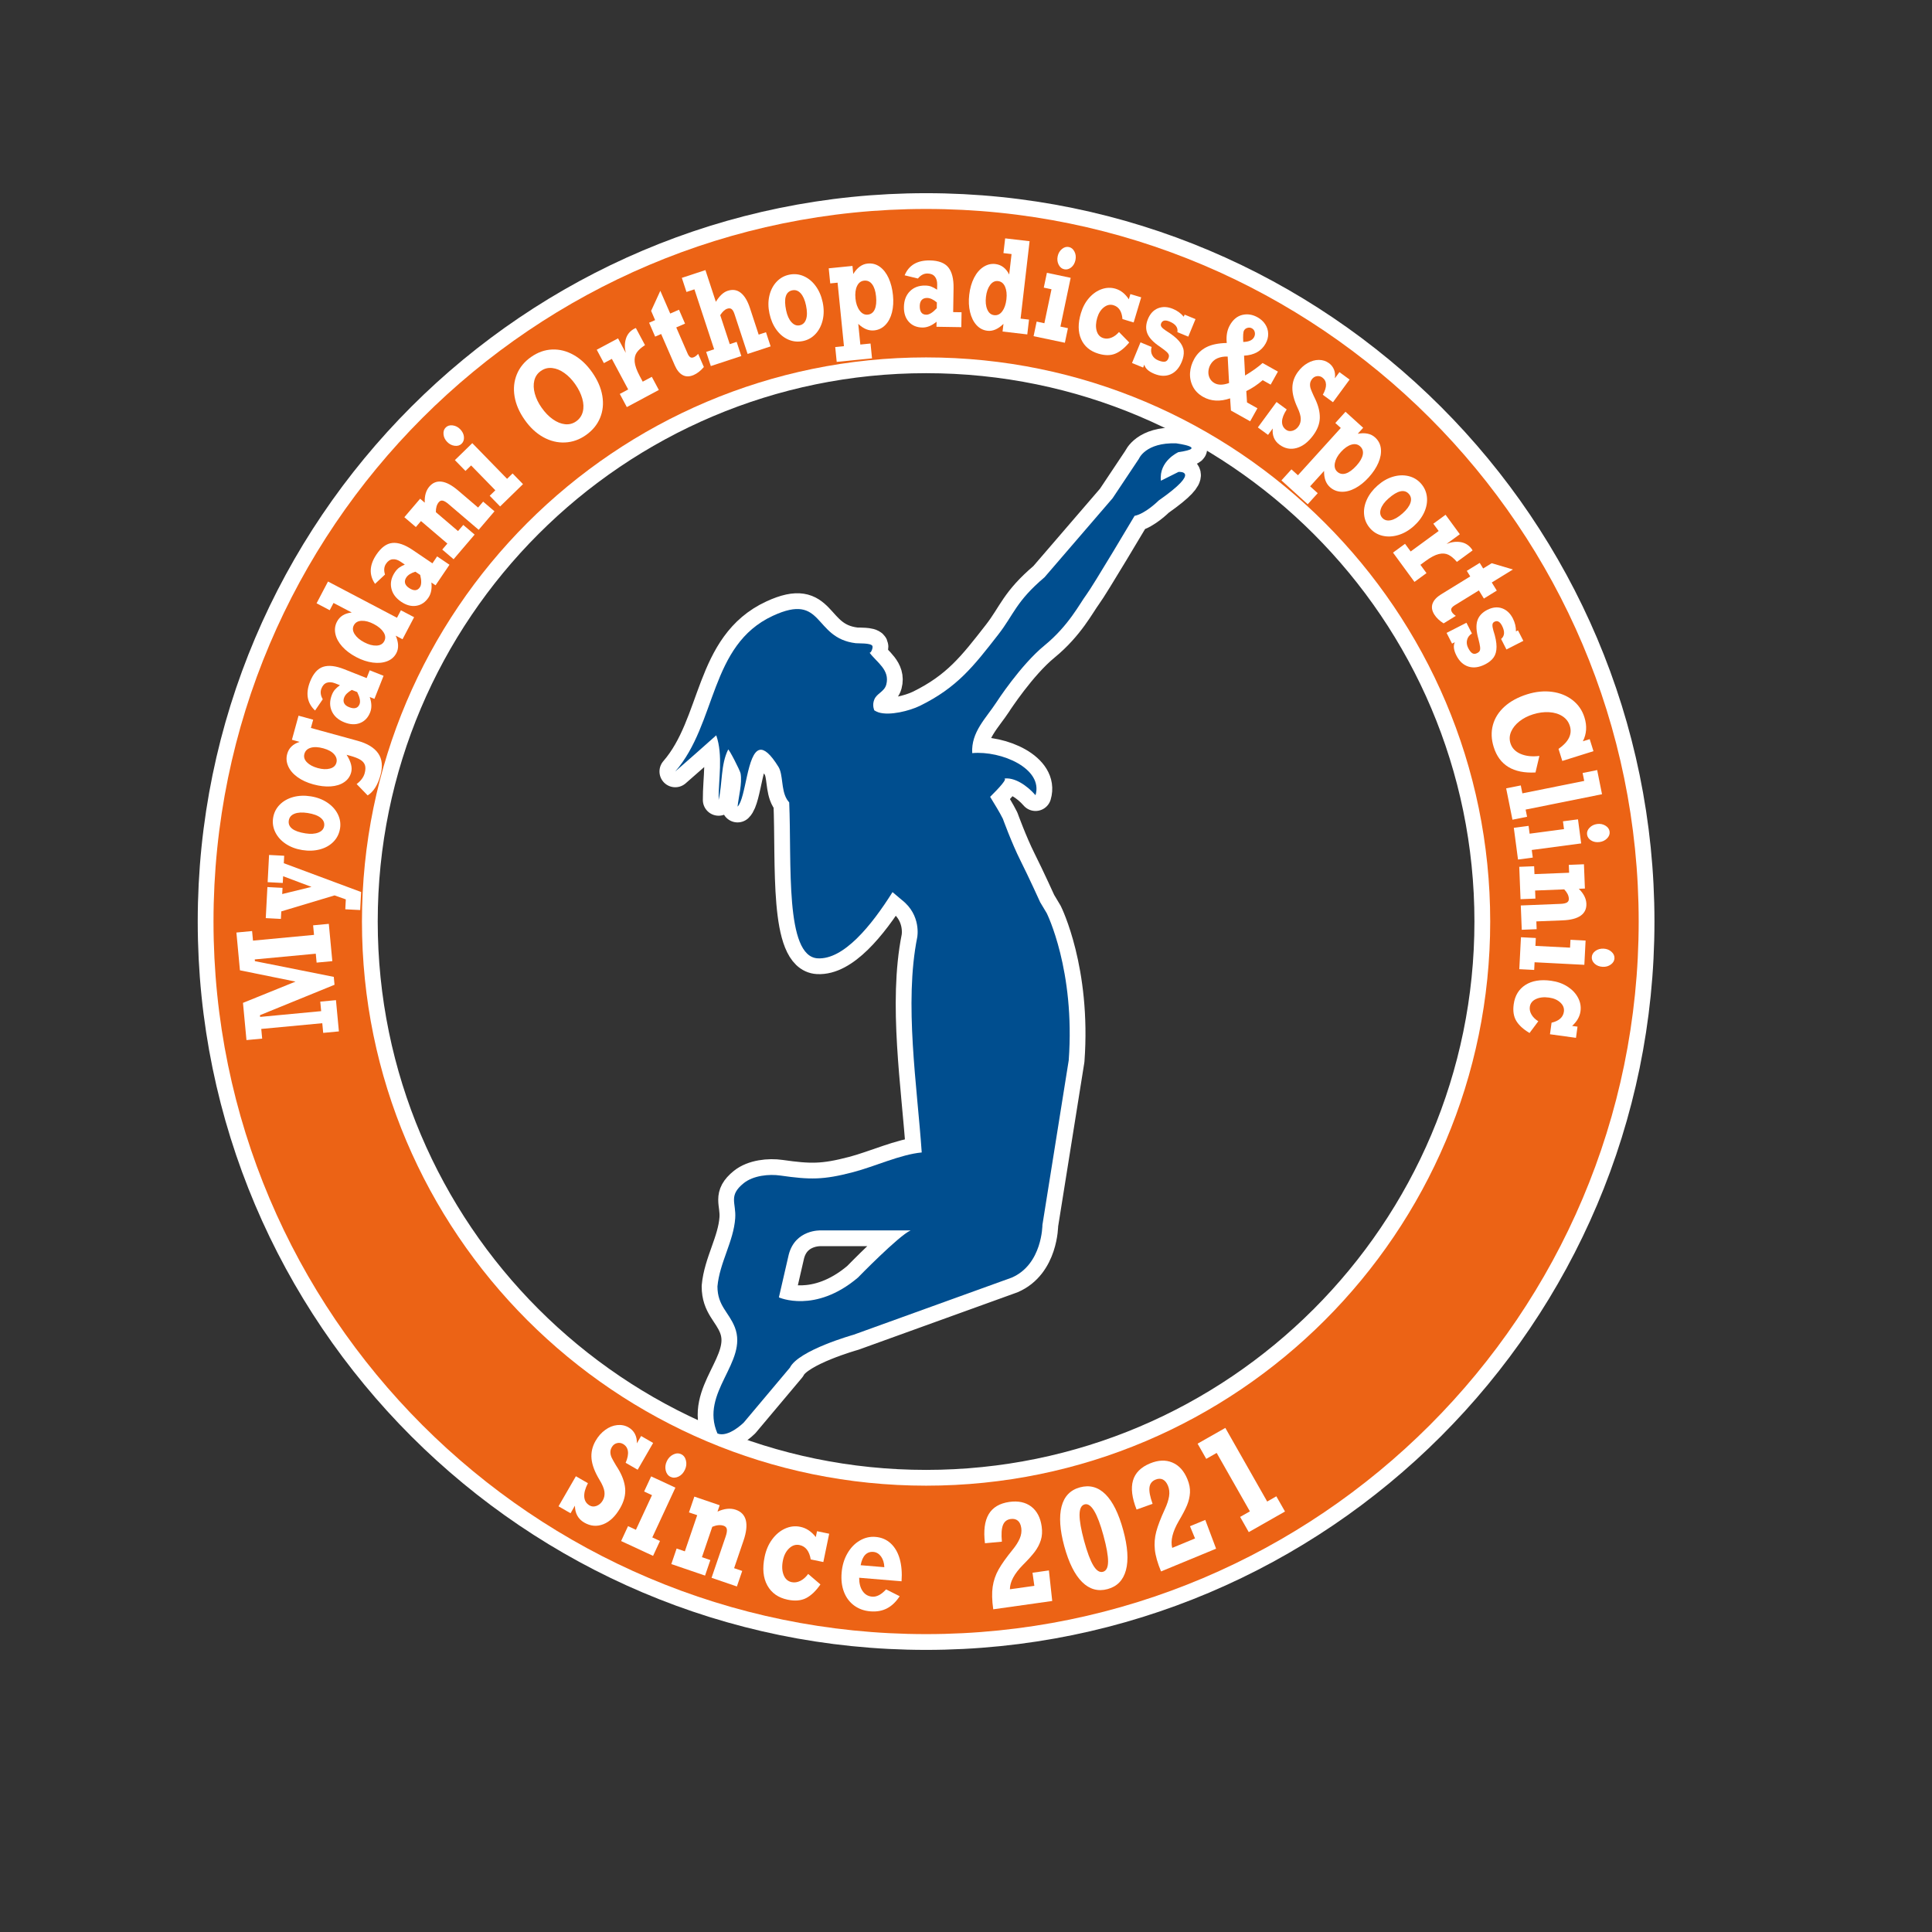 <?xml version="1.0" encoding="utf-8"?>
<!-- Generator: Adobe Illustrator 26.0.1, SVG Export Plug-In . SVG Version: 6.00 Build 0)  -->
<svg version="1.1" id="レイヤー_1" xmlns="http://www.w3.org/2000/svg" xmlns:xlink="http://www.w3.org/1999/xlink" x="0px"
	 y="0px" viewBox="0 0 300 300" style="enable-background:new 0 0 300 300;" xml:space="preserve">
<rect x="0" y="0" width="300" height="300" fill="#333333" stroke="none"/>
<style type="text/css">
	.st0{fill:none;stroke:#FFFFFF;stroke-width:4.898;stroke-linecap:round;stroke-linejoin:round;}
	.st1{fill:#EC6315;}
	.st2{fill:#004E8F;}
	.st3{fill:#FFFFFF;}
</style>
<g>
	<g>
		<path class="st0" d="M33.153,143.092c0,61.019,49.637,110.653,110.653,110.653c61.014,0,110.648-49.634,110.648-110.653
			c0-61.012-49.634-110.645-110.648-110.645C82.789,32.447,33.153,82.081,33.153,143.092 M56.204,143.092
			c0-48.305,39.297-87.594,87.602-87.594c48.3,0,87.592,39.29,87.592,87.594c0,48.31-39.292,87.602-87.592,87.602
			C95.501,230.695,56.204,191.402,56.204,143.092z"/>
		<path class="st0" d="M182.986,70.206c4.767-0.68-0.335-1.363-0.335-1.363c-4.775-0.167-5.8,2.391-5.8,2.391l-4.089,6.132
			l-10.567,12.272c-4.434,3.754-4.775,5.795-7.16,8.864c-3.893,5.002-6.41,8.251-12.194,11.1c-1.604,0.777-4.678,1.567-6.417,1.018
			c-0.267-0.086-0.484-0.207-0.675-0.327c-0.175-0.497-0.23-1.046,0-1.635c0.364-0.994,1.572-1.224,1.873-2.362
			c0.604-2.289-1.507-3.453-2.621-4.981c0.181,0.243,0.604-0.706,0.466-1.012c-0.225-0.484-2.161-0.377-2.582-0.426
			c-6.682-0.795-4.9-7.953-12.877-4.254c-9.855,4.565-8.67,16.702-15.155,24.171c2.122-1.847,4.27-3.744,6.365-5.614
			c1.091,3.124,0.34,6.81,0.369,10.036c0.599-2.512,0.311-5.491,1.481-7.825c0.086-0.186,1.85,3.252,1.928,3.699
			c0.272,1.578-0.301,3.574-0.468,5.164c1.308-1.258,1.455-8.476,3.474-8.824c0.691-0.107,1.612,0.596,2.88,2.653
			c0.733,1.206,0.403,3.493,1.271,4.971c0.11,0.207,0.264,0.366,0.395,0.549c0.406,9.473-0.691,23.909,4.419,24.207
			c4.018,0.23,8.335-5.044,11.624-10.284l1.455,1.227c3.061,2.378,2.381,5.792,2.381,5.792c-2.048,10.263-0.016,23.004,0.699,33.408
			c-3.312,0.311-7.291,2.182-10.663,3.061c-4.633,1.214-6.682,1.18-11.268,0.526c-1.8-0.264-4.236,0-5.703,1.175
			c-2.441,1.96-1.159,3.05-1.329,5.455c-0.251,3.595-2.425,6.901-2.757,10.582c0,3.027,1.766,3.977,2.697,6.344
			c2.114,5.426-5.478,10.104-2.697,16.495c1.701,0.688,4.086-1.701,4.086-1.701l7.163-8.521c1.368-2.731,9.889-5.112,9.889-5.112
			l24.542-8.864c4.78-2.051,4.78-8.186,4.78-8.186l4.086-25.57c1.023-13.97-3.414-22.834-3.414-22.834l-1.02-1.706
			c0,0-1.698-3.754-3.066-6.478c-1.366-2.723-2.729-6.483-2.729-6.483c-0.542-1.086-1.266-2.234-1.975-3.404
			c1.337-1.321,2.859-2.951,2.109-2.825c1.619-0.28,3.602,1.031,4.939,2.572c1.222-4.123-5.287-6.946-9.829-6.535
			c-0.199-3.265,2.148-5.423,3.741-7.867c0.024-0.044,3.759-5.813,7.495-8.864c3.749-3.071,5.452-6.48,6.472-7.843
			c1.023-1.36,7.501-12.267,7.501-12.267c1.711-0.345,3.754-2.391,3.754-2.391c6.818-4.769,3.066-4.432,3.066-4.432l-2.729,1.366
			C179.917,71.574,182.986,70.206,182.986,70.206 M133.216,198.387c-6.65,5.63-12.27,3.071-12.27,3.071l1.53-6.648
			c1.023-3.924,4.942-3.752,4.942-3.752h13.978C139.523,191.907,133.216,198.387,133.216,198.387z"/>
		<g>
			<path class="st0" d="M37.257,150.669l-0.549-5.865l2.436-0.23l0.141,1.486l9.476-0.892l-0.141-1.483l2.438-0.23l0.544,5.792
				l-2.438,0.228l-0.131-1.384l-9.476,0.889l0.026,0.267l12.246,2.441l0.115,1.227l-11.577,4.722l0.024,0.269l9.478-0.895
				l-0.139-1.478l2.438-0.23l0.455,4.853l-2.438,0.23l-0.141-1.502l-9.476,0.889l0.141,1.502l-2.438,0.228l-0.542-5.777l8.162-3.304
				L37.257,150.669z"/>
			<path class="st0" d="M43.819,138.828l4.55-1.112l-4.406-1.656l-0.055,1.046l-2.349-0.123l0.22-4.225l2.349,0.123l-0.06,1.159
				l12.006,4.471l-0.147,2.802l-2.31-0.12l0.081-1.536l-1.75-0.62l-8.272,2.485l-0.06,1.167l-2.349-0.123l0.254-4.822l2.349,0.123
				L43.819,138.828z"/>
			<path class="st0" d="M48.256,123.654c0.989,0.157,1.85,0.484,2.585,0.981s1.274,1.101,1.622,1.805
				c0.345,0.706,0.46,1.439,0.34,2.2c-0.128,0.806-0.466,1.491-1.012,2.054c-0.547,0.565-1.245,0.963-2.096,1.193
				s-1.769,0.267-2.757,0.11c-0.984-0.157-1.839-0.479-2.569-0.968s-1.269-1.091-1.619-1.8c-0.348-0.709-0.463-1.455-0.34-2.232
				c0.126-0.793,0.463-1.468,1.015-2.033c0.549-0.562,1.248-0.96,2.09-1.196C46.362,123.536,47.275,123.497,48.256,123.654z
				 M50.336,128.264c0.078-0.492-0.102-0.918-0.542-1.274c-0.437-0.356-1.107-0.602-2.007-0.746
				c-0.845-0.133-1.528-0.097-2.046,0.107s-0.819,0.557-0.897,1.062c-0.081,0.508,0.094,0.929,0.521,1.266
				c0.429,0.335,1.114,0.578,2.059,0.727c0.801,0.126,1.468,0.084,2.001-0.123C49.956,129.08,50.26,128.74,50.336,128.264z"/>
			<path class="st0" d="M46.519,115.199l-1.19-0.327l1.028-3.741l2.271,0.623l-0.353,1.285l7.242,1.988
				c1.52,0.416,2.587,1.067,3.205,1.949c0.617,0.884,0.735,2.017,0.356,3.401c-0.421,1.53-1.086,2.574-1.991,3.134l-1.708-1.763
				c0.659-0.5,1.075-1.057,1.245-1.674c0.141-0.515,0.154-0.942,0.039-1.279c-0.115-0.335-0.361-0.612-0.733-0.835
				c-0.374-0.222-0.9-0.426-1.583-0.612l-0.526-0.144c0.68,1.062,0.916,1.98,0.704,2.747c-0.175,0.636-0.539,1.141-1.094,1.512
				c-0.555,0.377-1.248,0.591-2.077,0.649s-1.735-0.05-2.71-0.317c-0.96-0.264-1.779-0.638-2.457-1.13s-1.156-1.052-1.436-1.687
				c-0.277-0.63-0.332-1.264-0.157-1.899C44.836,116.161,45.48,115.534,46.519,115.199z M52.237,118.43
				c0.123-0.453,0.01-0.884-0.343-1.295c-0.353-0.411-0.913-0.722-1.682-0.934c-0.78-0.215-1.434-0.246-1.96-0.089
				c-0.526,0.157-0.853,0.474-0.986,0.955c-0.128,0.468,0,0.9,0.387,1.295c0.387,0.398,0.952,0.701,1.695,0.905
				c0.714,0.194,1.339,0.222,1.881,0.078C51.774,119.201,52.109,118.895,52.237,118.43z"/>
			<path class="st0" d="M53.47,103.923l3.461,1.371l0.479-1.209l2.15,0.853l-1.418,3.584l-0.73-0.288
				c0.314,0.91,0.335,1.701,0.065,2.381c-0.324,0.819-0.85,1.373-1.572,1.656c-0.722,0.285-1.53,0.251-2.428-0.105
				c-0.95-0.377-1.598-0.952-1.954-1.732c-0.353-0.78-0.348-1.625,0.013-2.543c0.126-0.317,0.28-0.583,0.466-0.798
				c0.186-0.217,0.445-0.447,0.782-0.693l-0.743-0.293c-0.474-0.188-0.9-0.22-1.279-0.097c-0.379,0.126-0.659,0.424-0.848,0.9
				c-0.207,0.515-0.139,1.073,0.204,1.669l-1.196,1.75c-1.24-1.167-1.496-2.663-0.774-4.489c0.494-1.253,1.172-2.017,2.025-2.297
				C51.024,103.264,52.125,103.389,53.47,103.923z M55.829,109.344c0.17-0.426,0.047-1.054-0.366-1.884l-0.835-0.33
				c-0.617,0.348-1.012,0.735-1.18,1.162c-0.136,0.34-0.139,0.641-0.008,0.903s0.382,0.463,0.756,0.61
				C55.032,110.139,55.576,109.982,55.829,109.344z"/>
			<path class="st0" d="M62.252,94.764l2.051,1.075l-1.797,3.422l-1.057-0.555c0.453,1.067,0.489,1.967,0.105,2.7
				c-0.317,0.599-0.795,1.026-1.442,1.271c-0.646,0.249-1.389,0.317-2.232,0.207c-0.842-0.112-1.695-0.392-2.559-0.848
				c-0.892-0.468-1.619-1.018-2.182-1.643c-0.562-0.628-0.918-1.282-1.06-1.962c-0.144-0.683-0.06-1.313,0.246-1.897
				c0.437-0.835,1.203-1.308,2.292-1.423l-2.828-1.483l-0.591,1.125l-2.041-1.073l1.776-3.38l10.711,5.627L62.252,94.764z
				 M59.667,99.559c0.233-0.442,0.196-0.905-0.11-1.384c-0.306-0.481-0.806-0.903-1.502-1.266c-0.693-0.366-1.329-0.534-1.902-0.51
				c-0.576,0.024-0.978,0.256-1.211,0.699c-0.225,0.429-0.183,0.884,0.123,1.371c0.309,0.484,0.803,0.905,1.486,1.264
				c0.691,0.364,1.324,0.534,1.902,0.513C59.032,100.226,59.437,99.999,59.667,99.559z"/>
			<path class="st0" d="M64.065,85.39l3.082,2.085l0.73-1.078l1.918,1.298l-2.161,3.194l-0.649-0.44
				c0.11,0.955-0.042,1.735-0.45,2.341c-0.494,0.73-1.125,1.156-1.894,1.277c-0.767,0.123-1.549-0.086-2.347-0.625
				c-0.845-0.573-1.358-1.277-1.533-2.114c-0.178-0.837,0.01-1.664,0.562-2.478c0.191-0.283,0.4-0.51,0.625-0.683
				c0.228-0.167,0.531-0.337,0.913-0.502l-0.665-0.45c-0.424-0.285-0.832-0.408-1.23-0.371c-0.395,0.042-0.738,0.272-1.023,0.696
				c-0.311,0.46-0.366,1.018-0.16,1.674l-1.546,1.449c-0.96-1.405-0.887-2.922,0.212-4.55c0.756-1.114,1.58-1.716,2.475-1.803
				C61.818,84.215,62.864,84.579,64.065,85.39z M65.198,91.19c0.259-0.382,0.272-1.02,0.05-1.915l-0.746-0.502
				c-0.678,0.207-1.146,0.5-1.402,0.879c-0.207,0.303-0.272,0.599-0.204,0.882c0.071,0.28,0.272,0.534,0.607,0.759
				C64.248,91.794,64.813,91.76,65.198,91.19z"/>
			<path class="st0" d="M71.124,76.155l3.113,2.658l0.785-0.921l1.761,1.504l-2.454,2.875l-4.678-3.992
				c-0.358-0.306-0.657-0.487-0.895-0.536c-0.235-0.05-0.445,0.026-0.617,0.23c-0.319,0.374-0.471,0.892-0.458,1.554l3.44,2.938
				l0.816-0.955l1.761,1.502l-3.265,3.825l-1.761-1.502l0.795-0.931l-4.097-3.495l-0.795,0.929l-1.789-1.528l2.451-2.87l0.719,0.615
				c-0.052-1.049,0.186-1.884,0.709-2.496c0.521-0.607,1.154-0.863,1.905-0.767C69.321,74.889,70.171,75.344,71.124,76.155z"/>
			<path class="st0" d="M71.456,66.648c0.356,0.366,0.552,0.767,0.586,1.198c0.034,0.434-0.086,0.785-0.358,1.052
				c-0.277,0.272-0.638,0.379-1.08,0.324s-0.832-0.256-1.169-0.602c-0.332-0.343-0.523-0.735-0.565-1.177
				c-0.044-0.445,0.073-0.801,0.351-1.07c0.272-0.269,0.63-0.374,1.073-0.319C70.734,66.112,71.124,66.308,71.456,66.648z
				 M79.595,73.518l1.617,1.659l-3.555,3.466l-1.617-1.659l0.876-0.853l-3.762-3.856l-0.876,0.853l-1.643-1.682l2.703-2.634
				l5.402,5.541L79.595,73.518z"/>
			<path class="st0" d="M81.463,65.178c-0.84-1.196-1.358-2.404-1.562-3.626c-0.201-1.222-0.084-2.362,0.356-3.432
				c0.437-1.067,1.175-1.965,2.211-2.689c1.036-0.727,2.127-1.114,3.275-1.159c1.148-0.047,2.263,0.238,3.343,0.85
				c1.08,0.61,2.035,1.51,2.867,2.695c0.842,1.201,1.368,2.415,1.575,3.639c0.207,1.227,0.092,2.37-0.348,3.432
				c-0.442,1.065-1.175,1.957-2.203,2.676c-1.007,0.709-2.088,1.088-3.241,1.143c-1.154,0.055-2.279-0.22-3.372-0.821
				C83.273,67.281,82.302,66.378,81.463,65.178z M89.314,59.647c-0.502-0.714-1.062-1.292-1.685-1.732
				c-0.62-0.442-1.251-0.699-1.889-0.767c-0.638-0.071-1.222,0.078-1.753,0.453c-0.531,0.371-0.871,0.869-1.02,1.491
				c-0.149,0.62-0.123,1.3,0.078,2.035s0.552,1.462,1.054,2.174c0.526,0.753,1.107,1.353,1.742,1.8
				c0.633,0.447,1.266,0.704,1.899,0.772c0.633,0.065,1.206-0.081,1.719-0.442c0.531-0.371,0.876-0.869,1.036-1.489
				c0.16-0.623,0.133-1.305-0.078-2.048C90.209,61.146,89.84,60.4,89.314,59.647z"/>
			<path class="st0" d="M98.737,50.933l1.418,2.658c-0.594,0.382-1.023,0.769-1.285,1.156c-0.264,0.39-0.369,0.876-0.317,1.455
				c0.052,0.581,0.314,1.308,0.78,2.187l0.468,0.876l1.413-0.753l1.091,2.043l-4.973,2.658l-1.091-2.043l1.303-0.696l-2.538-4.748
				l-1.235,0.659l-1.109-2.077l3.309-1.766l1.201,2.253c-0.196-0.769-0.191-1.499,0.018-2.19c0.209-0.691,0.649-1.214,1.313-1.57
				C98.604,50.98,98.682,50.948,98.737,50.933z"/>
			<path class="st0" d="M105.435,48.094l0.937,2.158l-1.363,0.591l1.75,4.026c0.123,0.285,0.262,0.484,0.413,0.589
				c0.152,0.105,0.348,0.105,0.591-0.003c0.201-0.086,0.416-0.256,0.646-0.508l0.887,2.043c-0.497,0.586-1.026,0.997-1.58,1.24
				c-0.641,0.277-1.209,0.283-1.706,0.018c-0.497-0.267-0.908-0.774-1.23-1.515l-2.116-4.869l-0.934,0.406l-0.937-2.158l0.934-0.406
				l-0.62-1.431l1.428-3.121l1.536,3.534L105.435,48.094z"/>
			<path class="st0" d="M112.985,45.159c0.774-0.256,1.455-0.154,2.038,0.306s1.06,1.248,1.428,2.37l1.355,4.126l1.135-0.374
				l0.722,2.2l-3.576,1.175l-2.03-6.179c-0.128-0.392-0.28-0.657-0.455-0.787c-0.175-0.131-0.4-0.152-0.675-0.06
				c-0.379,0.126-0.74,0.458-1.088,1.002l1.478,4.5l1.07-0.353l0.722,2.2l-4.733,1.557l-0.722-2.2l1.237-0.406l-3.061-9.306
				l-1.235,0.406l-0.719-2.19l3.663-1.206l1.619,4.926C111.721,45.944,112.331,45.373,112.985,45.159z"/>
			<path class="st0" d="M127.743,46.922c0.209,0.978,0.209,1.902,0.008,2.768c-0.204,0.863-0.573,1.585-1.107,2.158
				c-0.536,0.578-1.18,0.944-1.933,1.104c-0.798,0.167-1.559,0.099-2.281-0.212c-0.722-0.309-1.345-0.819-1.863-1.53
				c-0.518-0.714-0.879-1.559-1.088-2.538c-0.207-0.973-0.212-1.889-0.013-2.744c0.196-0.855,0.565-1.575,1.104-2.156
				c0.539-0.581,1.193-0.95,1.962-1.114c0.782-0.165,1.536-0.092,2.26,0.22c0.722,0.314,1.345,0.821,1.863,1.528
				C127.172,45.112,127.536,45.949,127.743,46.922z M124.177,50.514c0.489-0.102,0.821-0.421,0.997-0.958
				c0.175-0.536,0.17-1.251-0.018-2.14c-0.178-0.837-0.453-1.462-0.829-1.873c-0.377-0.413-0.816-0.568-1.313-0.46
				c-0.502,0.105-0.837,0.419-0.997,0.937c-0.162,0.521-0.141,1.251,0.055,2.184c0.167,0.793,0.442,1.4,0.827,1.823
				S123.708,50.613,124.177,50.514z"/>
			<path class="st0" d="M138.66,45.828c0.099,0.978,0.047,1.871-0.154,2.676c-0.201,0.806-0.544,1.457-1.023,1.952
				c-0.481,0.497-1.065,0.782-1.75,0.85c-0.842,0.084-1.664-0.254-2.462-1.015l0.322,3.21l1.583-0.16l0.23,2.302l-5.483,0.549
				l-0.23-2.302l1.355-0.139l-0.989-9.858l-1.141,0.115l-0.235-2.344l3.686-0.369l0.126,1.248c0.612-0.992,1.355-1.53,2.229-1.617
				c0.706-0.071,1.339,0.097,1.902,0.505c0.56,0.408,1.015,0.997,1.363,1.763C138.335,43.963,138.56,44.842,138.66,45.828z
				 M134.741,48.858c0.502-0.05,0.866-0.322,1.088-0.816c0.222-0.492,0.29-1.167,0.204-2.025c-0.081-0.816-0.283-1.442-0.604-1.871
				c-0.319-0.429-0.735-0.617-1.248-0.568c-0.487,0.05-0.853,0.324-1.096,0.829s-0.327,1.162-0.246,1.967
				c0.076,0.753,0.29,1.371,0.644,1.844C133.833,48.693,134.254,48.905,134.741,48.858z"/>
			<path class="st0" d="M148.068,44.745l-0.06,3.72l1.303,0.021l-0.039,2.315l-3.856-0.06l0.013-0.785
				c-0.74,0.612-1.473,0.913-2.203,0.903c-0.882-0.016-1.583-0.309-2.106-0.887c-0.521-0.576-0.774-1.347-0.759-2.307
				c0.016-1.023,0.327-1.834,0.931-2.441c0.604-0.604,1.4-0.9,2.383-0.884c0.343,0.005,0.646,0.055,0.913,0.154
				c0.267,0.097,0.573,0.262,0.924,0.489l0.013-0.803c0.008-0.51-0.112-0.921-0.364-1.232c-0.251-0.309-0.63-0.471-1.141-0.479
				c-0.555-0.008-1.052,0.251-1.489,0.78l-2.059-0.5c0.654-1.572,1.962-2.341,3.924-2.31c1.347,0.024,2.3,0.382,2.865,1.086
				C147.822,42.226,148.091,43.299,148.068,44.745z M143.829,48.868c0.458,0.008,1.002-0.327,1.632-1.007l0.016-0.9
				c-0.544-0.455-1.046-0.688-1.504-0.696c-0.366-0.005-0.649,0.099-0.848,0.311c-0.196,0.215-0.298,0.521-0.306,0.926
				C142.804,48.403,143.141,48.858,143.829,48.868z"/>
			<path class="st0" d="M159.785,49.627l-0.269,2.3l-3.838-0.447l0.139-1.188c-0.835,0.811-1.661,1.164-2.483,1.07
				c-0.675-0.078-1.243-0.377-1.708-0.887c-0.463-0.513-0.795-1.183-0.994-2.007s-0.243-1.724-0.131-2.692
				c0.115-1.002,0.366-1.878,0.748-2.629c0.382-0.751,0.866-1.316,1.449-1.695c0.583-0.377,1.201-0.531,1.855-0.455
				c0.937,0.11,1.656,0.651,2.153,1.627l0.369-3.173l-1.261-0.149l0.267-2.289l3.793,0.442l-1.397,12.019L159.785,49.627z
				 M154.378,48.939c0.497,0.06,0.916-0.144,1.253-0.599c0.337-0.458,0.552-1.075,0.644-1.855s0.021-1.434-0.207-1.96
				c-0.23-0.528-0.591-0.819-1.088-0.879c-0.481-0.058-0.892,0.147-1.235,0.607c-0.34,0.46-0.557,1.075-0.646,1.842
				c-0.092,0.772-0.024,1.426,0.204,1.96C153.53,48.586,153.886,48.884,154.378,48.939z"/>
			<path class="st0" d="M165.829,50.959l-0.476,2.263l-4.858-1.02l0.476-2.266l1.198,0.254l1.107-5.272l-1.198-0.254l0.484-2.302
				l3.691,0.777l-1.591,7.574L165.829,50.959z M166.998,40.374c-0.105,0.497-0.327,0.884-0.667,1.154
				c-0.34,0.269-0.699,0.366-1.073,0.285c-0.379-0.078-0.67-0.317-0.871-0.714c-0.201-0.395-0.251-0.832-0.152-1.305
				c0.099-0.471,0.319-0.842,0.662-1.128c0.343-0.283,0.704-0.387,1.086-0.306c0.374,0.078,0.662,0.317,0.861,0.714
				C167.045,39.471,167.095,39.905,166.998,40.374z"/>
			<path class="st0" d="M175.284,46.472l0.241-0.806l1.68,0.502l-1.172,3.903l-1.737-0.523c-0.092-1.185-0.557-1.902-1.397-2.156
				c-0.513-0.157-1.007-0.047-1.483,0.322c-0.476,0.371-0.819,0.908-1.031,1.609c-0.233,0.774-0.264,1.46-0.094,2.054
				c0.17,0.594,0.521,0.971,1.054,1.13c0.385,0.118,0.793,0.092,1.219-0.071c0.429-0.165,0.824-0.458,1.193-0.882l1.588,1.627
				c-0.717,0.863-1.444,1.444-2.179,1.742s-1.601,0.296-2.603-0.005c-1.3-0.39-2.195-1.146-2.689-2.26
				c-0.492-1.117-0.502-2.462-0.029-4.039c0.283-0.939,0.712-1.732,1.287-2.378c0.576-0.646,1.224-1.096,1.952-1.347
				c0.725-0.251,1.444-0.269,2.15-0.058C174.044,45.08,174.726,45.624,175.284,46.472z"/>
			<path class="st0" d="M183.812,49.182l0.136-0.327l1.69,0.696l-1.122,2.723l-1.69-0.696c0.123-0.714-0.283-1.264-1.222-1.653
				c-0.675-0.277-1.109-0.181-1.303,0.29c-0.086,0.207-0.058,0.395,0.078,0.57c0.139,0.173,0.366,0.366,0.683,0.573
				c0.903,0.552,1.575,1.086,2.014,1.598c0.44,0.515,0.683,1.028,0.73,1.544c0.047,0.513-0.052,1.07-0.301,1.672
				c-0.403,0.978-0.984,1.63-1.745,1.957c-0.759,0.324-1.598,0.296-2.519-0.081c-0.897-0.371-1.413-0.845-1.549-1.426l-0.186,0.453
				l-1.727-0.709l1.319-3.205l1.727,0.714c-0.136,0.46-0.107,0.879,0.084,1.253c0.191,0.377,0.502,0.651,0.937,0.829
				c0.424,0.175,0.764,0.243,1.015,0.207c0.254-0.039,0.442-0.207,0.565-0.508c0.086-0.204,0.11-0.382,0.071-0.534
				s-0.16-0.319-0.366-0.508c-0.207-0.186-0.536-0.44-0.989-0.759c-1.023-0.678-1.68-1.36-1.967-2.046
				c-0.288-0.688-0.262-1.444,0.078-2.268c0.348-0.842,0.874-1.402,1.58-1.68c0.706-0.272,1.473-0.241,2.305,0.102
				C182.808,48.238,183.365,48.646,183.812,49.182z"/>
			<path class="st0" d="M196.522,53.352c-0.651,1.162-1.766,1.789-3.346,1.876l0.16,3.082c1.099-0.657,2.004-1.303,2.718-1.941
				l2.383,1.334l-1.13,2.022l-1.235-0.693c-0.821,0.712-1.672,1.274-2.546,1.698l0.11,1.761l1.617,0.905l-1.13,2.022l-2.985-1.672
				l-0.126-1.891c-1.567,0.534-2.959,0.46-4.173-0.22c-0.735-0.411-1.271-0.95-1.612-1.619c-0.337-0.667-0.484-1.376-0.437-2.13
				c0.05-0.751,0.267-1.468,0.649-2.153c0.442-0.79,1.062-1.392,1.863-1.81c0.801-0.416,1.863-0.638,3.189-0.665
				c-0.112-1.065,0.044-1.978,0.471-2.742c0.497-0.889,1.146-1.428,1.946-1.617c0.798-0.188,1.588-0.065,2.365,0.371
				c0.508,0.283,0.908,0.649,1.198,1.096c0.288,0.445,0.44,0.929,0.45,1.452C196.935,52.343,196.802,52.853,196.522,53.352z
				 M188.595,59.495c0.573,0.319,1.326,0.314,2.255-0.021l-0.217-4.11c-0.599-0.021-1.13,0.071-1.596,0.272
				c-0.468,0.201-0.832,0.539-1.094,1.007c-0.175,0.317-0.277,0.662-0.303,1.036s0.044,0.722,0.204,1.044
				C188.006,59.048,188.255,59.307,188.595,59.495z M193.05,53.099c0.853-0.018,1.41-0.264,1.672-0.73
				c0.139-0.251,0.181-0.51,0.12-0.782c-0.06-0.267-0.207-0.471-0.442-0.602c-0.209-0.118-0.437-0.144-0.683-0.078
				c-0.246,0.06-0.429,0.201-0.549,0.419C193.039,51.55,193,52.144,193.05,53.099z"/>
			<path class="st0" d="M207.277,58.747l0.709-0.963l1.58,1.156l-2.582,3.516l-1.58-1.156c0.348-0.615,0.515-1.146,0.497-1.601
				c-0.018-0.453-0.209-0.814-0.57-1.078c-0.254-0.186-0.539-0.256-0.853-0.209c-0.314,0.05-0.568,0.207-0.769,0.481
				c-0.178,0.241-0.272,0.492-0.285,0.751s0.026,0.515,0.118,0.769s0.246,0.612,0.46,1.08l0.228,0.476
				c0.494,1.041,0.73,2.017,0.709,2.92s-0.358,1.803-1.015,2.695c-0.782,1.062-1.643,1.724-2.59,1.986
				c-0.944,0.262-1.829,0.086-2.655-0.521c-0.806-0.594-1.154-1.431-1.049-2.514l-0.73,0.994l-1.58-1.159l2.899-3.948l1.58,1.159
				c-0.468,0.709-0.709,1.332-0.725,1.873c-0.013,0.539,0.191,0.963,0.615,1.274c0.285,0.209,0.612,0.264,0.984,0.165
				c0.374-0.099,0.685-0.319,0.939-0.665c0.256-0.351,0.379-0.751,0.369-1.206s-0.178-1.028-0.502-1.716
				c-0.547-1.175-0.814-2.208-0.801-3.092s0.298-1.703,0.853-2.459c0.432-0.591,0.939-1.049,1.515-1.376
				c0.576-0.33,1.159-0.492,1.75-0.492c0.591,0.003,1.112,0.17,1.564,0.502c0.364,0.267,0.623,0.599,0.782,1.002
				C207.305,57.792,207.347,58.245,207.277,58.747z"/>
			<path class="st0" d="M212.525,74.133c-0.659,0.727-1.355,1.285-2.088,1.677c-0.733,0.39-1.444,0.576-2.135,0.549
				c-0.691-0.024-1.292-0.267-1.8-0.727c-0.628-0.57-0.929-1.405-0.9-2.506l-2.166,2.389l1.18,1.067l-1.554,1.716l-4.081-3.702
				l1.554-1.714l1.01,0.916l6.653-7.344l-0.85-0.772l1.58-1.742l2.744,2.485l-0.842,0.931c1.146-0.209,2.043-0.021,2.695,0.57
				c0.526,0.479,0.824,1.06,0.897,1.75c0.073,0.691-0.058,1.421-0.392,2.195C213.697,72.641,213.194,73.395,212.525,74.133z
				 M207.653,73.254c0.374,0.337,0.819,0.424,1.334,0.262c0.515-0.165,1.062-0.57,1.64-1.206c0.552-0.61,0.879-1.177,0.984-1.703
				c0.105-0.523-0.034-0.96-0.416-1.305c-0.364-0.33-0.814-0.413-1.353-0.259c-0.539,0.16-1.08,0.536-1.625,1.138
				c-0.51,0.562-0.821,1.135-0.937,1.711C207.167,72.469,207.29,72.924,207.653,73.254z"/>
			<path class="st0" d="M219.505,81.717c-0.751,0.665-1.549,1.122-2.402,1.371c-0.853,0.251-1.661,0.285-2.425,0.105
				c-0.764-0.181-1.402-0.56-1.912-1.135c-0.542-0.612-0.855-1.308-0.942-2.09c-0.089-0.782,0.05-1.572,0.413-2.375
				c0.364-0.803,0.918-1.533,1.669-2.198c0.743-0.662,1.538-1.117,2.378-1.368c0.842-0.251,1.648-0.285,2.42-0.102
				c0.772,0.181,1.418,0.568,1.939,1.154c0.531,0.599,0.84,1.29,0.926,2.075c0.086,0.785-0.052,1.572-0.406,2.373
				C220.8,80.328,220.248,81.058,219.505,81.717z M214.623,80.393c0.33,0.374,0.772,0.505,1.326,0.392
				c0.552-0.112,1.172-0.471,1.852-1.075c0.638-0.565,1.044-1.114,1.217-1.646c0.173-0.531,0.089-0.989-0.249-1.368
				c-0.343-0.385-0.78-0.521-1.311-0.403c-0.531,0.115-1.154,0.492-1.871,1.128c-0.607,0.536-0.999,1.075-1.177,1.619
				C214.233,79.582,214.304,80.032,214.623,80.393z"/>
			<path class="st0" d="M228.659,85.471l-2.43,1.779c-0.463-0.534-0.905-0.905-1.329-1.109c-0.424-0.207-0.918-0.243-1.483-0.11
				c-0.568,0.136-1.253,0.494-2.054,1.083l-0.803,0.589l0.944,1.29l-1.868,1.366l-3.33-4.55l1.868-1.366l0.874,1.19l4.345-3.181
				l-0.827-1.13l1.899-1.389l2.216,3.024l-2.062,1.507c0.735-0.301,1.457-0.398,2.171-0.288c0.712,0.11,1.292,0.471,1.74,1.078
				C228.591,85.346,228.638,85.416,228.659,85.471z"/>
			<path class="st0" d="M232.421,91.708l-2.004,1.235l-0.777-1.264l-3.738,2.302c-0.267,0.162-0.44,0.327-0.523,0.492
				c-0.081,0.167-0.055,0.361,0.086,0.589c0.115,0.186,0.314,0.377,0.596,0.568l-1.899,1.167c-0.649-0.408-1.133-0.874-1.452-1.389
				c-0.366-0.596-0.453-1.156-0.259-1.69c0.194-0.528,0.636-1.007,1.326-1.431l4.523-2.781l-0.534-0.866l2.004-1.235l0.534,0.866
				l1.329-0.816l3.294,0.973l-3.283,2.02L232.421,91.708z"/>
			<path class="st0" d="M235.398,98.044l0.314-0.162l0.832,1.63l-2.624,1.339l-0.829-1.63c0.557-0.463,0.607-1.146,0.146-2.051
				c-0.332-0.649-0.725-0.858-1.18-0.625c-0.199,0.102-0.301,0.264-0.311,0.487c-0.008,0.222,0.042,0.513,0.146,0.879
				c0.33,1.007,0.492,1.847,0.489,2.525c0,0.678-0.152,1.227-0.447,1.648c-0.298,0.419-0.735,0.777-1.316,1.073
				c-0.944,0.481-1.808,0.599-2.598,0.351c-0.787-0.249-1.408-0.816-1.86-1.701c-0.44-0.863-0.523-1.559-0.249-2.09l-0.437,0.222
				l-0.848-1.664l3.084-1.575l0.848,1.664c-0.403,0.264-0.654,0.599-0.753,1.01c-0.099,0.408-0.042,0.819,0.17,1.24
				c0.209,0.408,0.421,0.683,0.638,0.816c0.217,0.136,0.468,0.131,0.759-0.018c0.199-0.102,0.332-0.222,0.4-0.361
				s0.086-0.345,0.052-0.623c-0.034-0.275-0.12-0.685-0.259-1.222c-0.335-1.18-0.39-2.122-0.162-2.833
				c0.23-0.709,0.74-1.266,1.536-1.674c0.814-0.413,1.578-0.494,2.292-0.246c0.714,0.254,1.277,0.777,1.685,1.575
				C235.246,96.676,235.406,97.349,235.398,98.044z"/>
			<path class="st0" d="M245.787,115.104l1.06-0.33l0.586,1.868l-4.84,1.517l-0.586-1.871c1.575-1.099,2.161-2.289,1.755-3.574
				c-0.199-0.638-0.583-1.138-1.151-1.502c-0.568-0.366-1.253-0.573-2.054-0.623c-0.803-0.052-1.638,0.06-2.509,0.332
				c-0.816,0.256-1.52,0.62-2.119,1.094c-0.596,0.474-1.026,1.007-1.282,1.598c-0.259,0.596-0.293,1.196-0.102,1.805
				c0.235,0.751,0.764,1.3,1.583,1.651c0.821,0.348,1.792,0.453,2.909,0.311l-0.607,2.569c-3.445,0.181-5.606-1.133-6.485-3.94
				c-0.379-1.209-0.421-2.352-0.126-3.438c0.296-1.083,0.9-2.035,1.81-2.857c0.913-0.819,2.08-1.455,3.503-1.902
				c1.345-0.421,2.634-0.549,3.869-0.385c1.235,0.162,2.294,0.594,3.184,1.285c0.887,0.691,1.504,1.583,1.847,2.679
				C246.454,112.724,246.37,113.961,245.787,115.104z"/>
			<path class="st0" d="M237.124,126.827l-2.271,0.458l-0.978-4.869l2.271-0.455l0.246,1.23l9.604-1.931l-0.249-1.23l2.26-0.455
				l0.753,3.752l-11.864,2.386L237.124,126.827z"/>
			<path class="st0" d="M238.009,133.166l-2.294,0.303l-0.651-4.924l2.294-0.303l0.16,1.214l5.34-0.709l-0.162-1.214l2.334-0.306
				l0.494,3.739l-7.673,1.018L238.009,133.166z M248.379,130.752c-0.505,0.065-0.942-0.016-1.311-0.249
				c-0.369-0.23-0.578-0.536-0.628-0.918c-0.052-0.385,0.078-0.735,0.385-1.057c0.309-0.322,0.704-0.513,1.183-0.578
				c0.474-0.063,0.903,0.021,1.282,0.254c0.379,0.23,0.596,0.536,0.649,0.921c0.052,0.379-0.078,0.73-0.385,1.052
				C249.243,130.498,248.853,130.689,248.379,130.752z"/>
			<path class="st0" d="M242.652,142.912l-4.089,0.162l0.047,1.209l-2.313,0.092l-0.152-3.775l6.145-0.246
				c0.471-0.018,0.814-0.089,1.02-0.212c0.209-0.123,0.309-0.319,0.298-0.591c-0.018-0.489-0.259-0.973-0.717-1.449l-4.521,0.178
				l0.05,1.253l-2.313,0.092l-0.199-5.026l2.313-0.089l0.05,1.222l5.381-0.212l-0.05-1.224l2.352-0.094l0.149,3.77l-0.947,0.039
				c0.751,0.735,1.143,1.504,1.175,2.313c0.031,0.801-0.262,1.418-0.879,1.857C244.834,142.619,243.9,142.862,242.652,142.912z"/>
			<path class="st0" d="M238.229,150.611l-2.313-0.118l0.256-4.96l2.31,0.12l-0.063,1.224l5.379,0.275l0.063-1.222l2.349,0.12
				l-0.194,3.767l-7.728-0.398L238.229,150.611z M248.866,150.127c-0.51-0.026-0.923-0.186-1.245-0.481
				c-0.319-0.296-0.471-0.633-0.45-1.018c0.018-0.385,0.209-0.709,0.57-0.971c0.361-0.259,0.785-0.377,1.269-0.351
				c0.479,0.024,0.882,0.183,1.217,0.481c0.332,0.293,0.489,0.636,0.468,1.026c-0.021,0.382-0.212,0.704-0.573,0.96
				C249.763,150.036,249.345,150.151,248.866,150.127z"/>
			<path class="st0" d="M244.12,159.305l0.835,0.112l-0.238,1.737l-4.037-0.555l0.246-1.795c1.156-0.272,1.797-0.845,1.915-1.714
				c0.073-0.531-0.11-1.005-0.549-1.415c-0.44-0.413-1.023-0.67-1.748-0.769c-0.803-0.11-1.483-0.037-2.043,0.225
				c-0.56,0.262-0.876,0.667-0.952,1.217c-0.055,0.4,0.031,0.801,0.262,1.196c0.228,0.395,0.581,0.743,1.054,1.039l-1.36,1.821
				c-0.965-0.576-1.651-1.201-2.059-1.881s-0.544-1.538-0.4-2.572c0.183-1.345,0.79-2.347,1.816-3.006
				c1.028-0.659,2.355-0.879,3.984-0.654c0.973,0.133,1.823,0.434,2.551,0.903s1.271,1.039,1.632,1.719
				c0.361,0.678,0.492,1.381,0.39,2.116C245.303,157.863,244.871,158.622,244.12,159.305z"/>
		</g>
		<g>
			<path class="st0" d="M98.892,224.123l0.659-1.141l1.868,1.078l-2.402,4.16l-1.868-1.078c0.309-0.714,0.426-1.319,0.351-1.81
				c-0.073-0.492-0.324-0.863-0.753-1.112c-0.303-0.173-0.62-0.217-0.958-0.128s-0.599,0.296-0.785,0.617
				c-0.165,0.285-0.241,0.57-0.222,0.855c0.016,0.285,0.092,0.562,0.222,0.827c0.131,0.264,0.343,0.641,0.633,1.128l0.309,0.492
				c0.665,1.083,1.041,2.119,1.128,3.108c0.086,0.992-0.175,2.017-0.787,3.074c-0.727,1.256-1.591,2.088-2.593,2.485
				s-1.991,0.314-2.969-0.251c-0.952-0.552-1.436-1.426-1.452-2.627l-0.678,1.177l-1.868-1.08l2.697-4.667l1.868,1.078
				c-0.429,0.829-0.617,1.544-0.568,2.135c0.05,0.594,0.327,1.033,0.827,1.324c0.335,0.191,0.701,0.215,1.099,0.06
				c0.395-0.154,0.712-0.432,0.947-0.84c0.238-0.411,0.324-0.869,0.259-1.366c-0.065-0.494-0.319-1.101-0.756-1.816
				c-0.74-1.224-1.156-2.321-1.248-3.289s0.12-1.902,0.636-2.794c0.403-0.699,0.903-1.261,1.494-1.69s1.209-0.678,1.855-0.746
				s1.237,0.052,1.771,0.361c0.429,0.249,0.753,0.581,0.978,1.002C98.805,223.074,98.91,223.565,98.892,224.123z"/>
			<path class="st0" d="M102.481,239.281l-1.073,2.313l-4.96-2.302l1.073-2.313l1.224,0.568l2.496-5.379l-1.222-0.568l1.091-2.349
				l3.767,1.748l-3.587,7.731L102.481,239.281z M106.358,228.214c-0.235,0.51-0.57,0.866-1.005,1.073
				c-0.434,0.204-0.84,0.22-1.222,0.044c-0.387-0.181-0.638-0.508-0.756-0.984c-0.118-0.479-0.063-0.955,0.162-1.442
				c0.222-0.479,0.552-0.824,0.989-1.044c0.44-0.217,0.853-0.238,1.24-0.055c0.382,0.175,0.633,0.502,0.748,0.978
				C106.633,227.259,106.58,227.738,106.358,228.214z"/>
			<path class="st0" d="M115.449,239.239l-1.457,4.267l1.258,0.429l-0.824,2.412l-3.937-1.345l2.19-6.41
				c0.167-0.492,0.23-0.869,0.186-1.133c-0.044-0.264-0.207-0.445-0.489-0.539c-0.51-0.173-1.101-0.12-1.774,0.16l-1.606,4.72
				l1.308,0.445l-0.824,2.412l-5.238-1.789l0.824-2.412l1.277,0.437l1.918-5.614l-1.279-0.432l0.837-2.454l3.932,1.342l-0.337,0.989
				c1.054-0.481,2.001-0.576,2.841-0.288c0.835,0.285,1.355,0.832,1.559,1.64C116.014,236.882,115.894,237.939,115.449,239.239z"/>
			<path class="st0" d="M126.678,238.674l0.188-0.908l1.889,0.39l-0.908,4.395l-1.957-0.406c-0.215-1.29-0.795-2.035-1.742-2.232
				c-0.578-0.12-1.109,0.047-1.596,0.5s-0.811,1.073-0.976,1.863c-0.181,0.874-0.149,1.627,0.097,2.263
				c0.243,0.633,0.665,1.015,1.266,1.138c0.434,0.089,0.876,0.026,1.332-0.196c0.453-0.222,0.861-0.583,1.222-1.08l1.902,1.63
				c-0.704,1.015-1.444,1.721-2.221,2.122c-0.777,0.398-1.729,0.484-2.857,0.249c-1.462-0.301-2.519-1.041-3.168-2.221
				c-0.649-1.175-0.787-2.653-0.421-4.424c0.217-1.06,0.612-1.973,1.18-2.736c0.568-0.764,1.237-1.319,2.009-1.667
				c0.772-0.345,1.557-0.437,2.352-0.269C125.187,237.269,125.987,237.8,126.678,238.674z"/>
			<path class="st0" d="M139.992,245.541l-6.582-0.549c-0.003,0.85,0.173,1.541,0.534,2.067c0.358,0.526,0.855,0.816,1.489,0.871
				c0.701,0.055,1.418-0.319,2.158-1.133l2.109,1.062c-0.557,0.863-1.209,1.491-1.96,1.884c-0.748,0.39-1.609,0.547-2.582,0.466
				c-0.976-0.078-1.816-0.382-2.525-0.903s-1.235-1.219-1.575-2.093s-0.466-1.878-0.371-3.011c0.094-1.12,0.392-2.116,0.897-2.99
				c0.502-0.874,1.143-1.538,1.918-1.991c0.772-0.455,1.588-0.644,2.443-0.573c0.929,0.076,1.716,0.411,2.36,1.005
				c0.644,0.594,1.112,1.397,1.402,2.412C139.992,243.082,140.088,244.238,139.992,245.541z M135.612,240.979
				c-0.505-0.042-0.924,0.107-1.258,0.445c-0.335,0.34-0.573,0.879-0.714,1.622l3.678,0.306c-0.024-0.665-0.194-1.217-0.508-1.656
				C136.491,241.261,136.093,241.021,135.612,240.979z"/>
			<path class="st0" d="M161.75,237.023c0.113,0.801,0.068,1.515-0.136,2.148c-0.204,0.63-0.513,1.222-0.926,1.774
				c-0.416,0.552-1.036,1.243-1.86,2.067c-1.339,1.363-2.009,2.624-2.012,3.77l3.796-0.534l-0.285-2.033l2.546-0.361l0.515,4.746
				l-9.159,1.292c-0.199-1.397-0.225-2.566-0.086-3.511c0.139-0.939,0.442-1.829,0.913-2.666c0.468-0.835,1.19-1.85,2.161-3.045
				c0.513-0.623,0.887-1.214,1.125-1.763c0.235-0.552,0.317-1.096,0.241-1.63c-0.073-0.528-0.254-0.913-0.536-1.146
				c-0.283-0.238-0.651-0.324-1.107-0.262c-0.591,0.084-0.992,0.4-1.206,0.952c-0.215,0.552-0.269,1.408-0.162,2.569l-2.629,0.243
				c-0.241-1.944-0.047-3.445,0.581-4.508c0.628-1.06,1.701-1.695,3.218-1.91c1.363-0.191,2.491,0.05,3.383,0.719
				C161.01,234.614,161.554,235.639,161.75,237.023z"/>
			<path class="st0" d="M174.412,237.601c0.704,2.58,0.842,4.652,0.424,6.211c-0.421,1.559-1.368,2.54-2.849,2.941
				c-1.483,0.403-2.802,0.042-3.95-1.091s-2.075-2.99-2.778-5.57c-0.685-2.522-0.824-4.57-0.421-6.153
				c0.406-1.58,1.355-2.572,2.852-2.982c1.512-0.411,2.833-0.052,3.969,1.078C172.79,233.164,173.709,235.019,174.412,237.601z
				 M168.338,239.255c0.484,1.774,0.963,3.056,1.439,3.843s0.973,1.112,1.494,0.968c0.521-0.141,0.782-0.672,0.79-1.588
				c0.005-0.921-0.233-2.266-0.717-4.042c-0.95-3.495-1.926-5.107-2.922-4.837c-0.521,0.141-0.782,0.683-0.79,1.622
				C167.629,236.162,167.864,237.504,168.338,239.255z"/>
			<path class="st0" d="M184.375,229.674c0.309,0.746,0.442,1.452,0.403,2.114s-0.194,1.313-0.458,1.949
				c-0.264,0.638-0.696,1.46-1.29,2.462c-0.958,1.659-1.295,3.043-1.01,4.157l3.545-1.465l-0.785-1.899l2.375-0.981l1.68,4.468
				l-8.552,3.532c-0.539-1.305-0.858-2.43-0.958-3.377c-0.099-0.944-0.026-1.884,0.22-2.807c0.246-0.926,0.693-2.09,1.337-3.487
				c0.34-0.733,0.557-1.394,0.651-1.991c0.094-0.591,0.037-1.138-0.17-1.638c-0.204-0.492-0.474-0.819-0.806-0.978
				s-0.712-0.152-1.138,0.026c-0.549,0.228-0.861,0.636-0.931,1.222c-0.071,0.589,0.092,1.431,0.484,2.532l-2.485,0.889
				c-0.717-1.823-0.903-3.325-0.557-4.51c0.343-1.183,1.224-2.067,2.642-2.653c1.271-0.526,2.423-0.576,3.453-0.146
				C183.059,227.524,183.841,228.384,184.375,229.674z"/>
			<path class="st0" d="M198.188,232.345l1.345,2.362l-5.625,3.2l-1.342-2.362l1.517-0.861l-5.159-9.075l-1.619,0.924l-1.342-2.362
				l4.306-2.446l6.501,11.435L198.188,232.345z"/>
		</g>
	</g>
	<g>
		<path class="st1" d="M33.153,143.092c0,61.019,49.637,110.653,110.653,110.653c61.014,0,110.648-49.634,110.648-110.653
			c0-61.012-49.634-110.645-110.648-110.645C82.789,32.447,33.153,82.081,33.153,143.092 M56.204,143.092
			c0-48.305,39.297-87.594,87.602-87.594c48.3,0,87.592,39.29,87.592,87.594c0,48.31-39.292,87.602-87.592,87.602
			C95.501,230.695,56.204,191.402,56.204,143.092z"/>
		<path class="st2" d="M182.986,70.206c4.767-0.68-0.335-1.363-0.335-1.363c-4.775-0.167-5.8,2.391-5.8,2.391l-4.089,6.132
			l-10.567,12.272c-4.434,3.754-4.775,5.795-7.16,8.864c-3.893,5.002-6.41,8.251-12.194,11.1c-1.604,0.777-4.678,1.567-6.417,1.018
			c-0.267-0.086-0.484-0.207-0.675-0.327c-0.175-0.497-0.23-1.046,0-1.635c0.364-0.994,1.572-1.224,1.873-2.362
			c0.604-2.289-1.507-3.453-2.621-4.981c0.181,0.243,0.604-0.706,0.466-1.012c-0.225-0.484-2.161-0.377-2.582-0.426
			c-6.682-0.795-4.9-7.953-12.877-4.254c-9.855,4.565-8.67,16.702-15.155,24.171c2.122-1.847,4.27-3.744,6.365-5.614
			c1.091,3.124,0.34,6.81,0.369,10.036c0.599-2.512,0.311-5.491,1.481-7.825c0.086-0.186,1.85,3.252,1.928,3.699
			c0.272,1.578-0.301,3.574-0.468,5.164c1.308-1.258,1.455-8.476,3.474-8.824c0.691-0.107,1.612,0.596,2.88,2.653
			c0.733,1.206,0.403,3.493,1.271,4.971c0.11,0.207,0.264,0.366,0.395,0.549c0.406,9.473-0.691,23.909,4.419,24.207
			c4.018,0.23,8.335-5.044,11.624-10.284l1.455,1.227c3.061,2.378,2.381,5.792,2.381,5.792c-2.048,10.263-0.016,23.004,0.699,33.408
			c-3.312,0.311-7.291,2.182-10.663,3.061c-4.633,1.214-6.682,1.18-11.268,0.526c-1.8-0.264-4.236,0-5.703,1.175
			c-2.441,1.96-1.159,3.05-1.329,5.455c-0.251,3.595-2.425,6.901-2.757,10.582c0,3.027,1.766,3.977,2.697,6.344
			c2.114,5.426-5.478,10.104-2.697,16.495c1.701,0.688,4.086-1.701,4.086-1.701l7.163-8.521c1.368-2.731,9.889-5.112,9.889-5.112
			l24.542-8.864c4.78-2.051,4.78-8.186,4.78-8.186l4.086-25.57c1.023-13.97-3.414-22.834-3.414-22.834l-1.02-1.706
			c0,0-1.698-3.754-3.066-6.478c-1.366-2.723-2.729-6.483-2.729-6.483c-0.542-1.086-1.266-2.234-1.975-3.404
			c1.337-1.321,2.859-2.951,2.109-2.825c1.619-0.28,3.602,1.031,4.939,2.572c1.222-4.123-5.287-6.946-9.829-6.535
			c-0.199-3.265,2.148-5.423,3.741-7.867c0.024-0.044,3.759-5.813,7.495-8.864c3.749-3.071,5.452-6.48,6.472-7.843
			c1.023-1.36,7.501-12.267,7.501-12.267c1.711-0.345,3.754-2.391,3.754-2.391c6.818-4.769,3.066-4.432,3.066-4.432l-2.729,1.366
			C179.917,71.574,182.986,70.206,182.986,70.206 M133.216,198.387c-6.65,5.63-12.27,3.071-12.27,3.071l1.53-6.648
			c1.023-3.924,4.942-3.752,4.942-3.752h13.978C139.523,191.907,133.216,198.387,133.216,198.387z"/>
		<g>
			<path class="st3" d="M37.257,150.669l-0.549-5.865l2.436-0.23l0.141,1.486l9.476-0.892l-0.141-1.483l2.438-0.23l0.544,5.792
				l-2.438,0.228l-0.131-1.384l-9.476,0.889l0.026,0.267l12.246,2.441l0.115,1.227l-11.577,4.722l0.024,0.269l9.478-0.895
				l-0.139-1.478l2.438-0.23l0.455,4.853l-2.438,0.23l-0.141-1.502l-9.476,0.889l0.141,1.502l-2.438,0.228l-0.542-5.777l8.162-3.304
				L37.257,150.669z"/>
			<path class="st3" d="M43.819,138.828l4.55-1.112l-4.406-1.656l-0.055,1.046l-2.349-0.123l0.22-4.225l2.349,0.123l-0.06,1.159
				l12.006,4.471l-0.147,2.802l-2.31-0.12l0.081-1.536l-1.75-0.62l-8.272,2.485l-0.06,1.167l-2.349-0.123l0.254-4.822l2.349,0.123
				L43.819,138.828z"/>
			<path class="st3" d="M48.256,123.654c0.989,0.157,1.85,0.484,2.585,0.981s1.274,1.101,1.622,1.805
				c0.345,0.706,0.46,1.439,0.34,2.2c-0.128,0.806-0.466,1.491-1.012,2.054c-0.547,0.565-1.245,0.963-2.096,1.193
				s-1.769,0.267-2.757,0.11c-0.984-0.157-1.839-0.479-2.569-0.968s-1.269-1.091-1.619-1.8c-0.348-0.709-0.463-1.455-0.34-2.232
				c0.126-0.793,0.463-1.468,1.015-2.033c0.549-0.562,1.248-0.96,2.09-1.196C46.362,123.536,47.275,123.497,48.256,123.654z
				 M50.336,128.264c0.078-0.492-0.102-0.918-0.542-1.274c-0.437-0.356-1.107-0.602-2.007-0.746
				c-0.845-0.133-1.528-0.097-2.046,0.107s-0.819,0.557-0.897,1.062c-0.081,0.508,0.094,0.929,0.521,1.266
				c0.429,0.335,1.114,0.578,2.059,0.727c0.801,0.126,1.468,0.084,2.001-0.123C49.956,129.08,50.26,128.74,50.336,128.264z"/>
			<path class="st3" d="M46.519,115.199l-1.19-0.327l1.028-3.741l2.271,0.623l-0.353,1.285l7.242,1.988
				c1.52,0.416,2.587,1.067,3.205,1.949c0.617,0.884,0.735,2.017,0.356,3.401c-0.421,1.53-1.086,2.574-1.991,3.134l-1.708-1.763
				c0.659-0.5,1.075-1.057,1.245-1.674c0.141-0.515,0.154-0.942,0.039-1.279c-0.115-0.335-0.361-0.612-0.733-0.835
				c-0.374-0.222-0.9-0.426-1.583-0.612l-0.526-0.144c0.68,1.062,0.916,1.98,0.704,2.747c-0.175,0.636-0.539,1.141-1.094,1.512
				c-0.555,0.377-1.248,0.591-2.077,0.649s-1.735-0.05-2.71-0.317c-0.96-0.264-1.779-0.638-2.457-1.13s-1.156-1.052-1.436-1.687
				c-0.277-0.63-0.332-1.264-0.157-1.899C44.836,116.161,45.48,115.534,46.519,115.199z M52.237,118.43
				c0.123-0.453,0.01-0.884-0.343-1.295c-0.353-0.411-0.913-0.722-1.682-0.934c-0.78-0.215-1.434-0.246-1.96-0.089
				c-0.526,0.157-0.853,0.474-0.986,0.955c-0.128,0.468,0,0.9,0.387,1.295c0.387,0.398,0.952,0.701,1.695,0.905
				c0.714,0.194,1.339,0.222,1.881,0.078C51.774,119.201,52.109,118.895,52.237,118.43z"/>
			<path class="st3" d="M53.47,103.923l3.461,1.371l0.479-1.209l2.15,0.853l-1.418,3.584l-0.73-0.288
				c0.314,0.91,0.335,1.701,0.065,2.381c-0.324,0.819-0.85,1.373-1.572,1.656c-0.722,0.285-1.53,0.251-2.428-0.105
				c-0.95-0.377-1.598-0.952-1.954-1.732c-0.353-0.78-0.348-1.625,0.013-2.543c0.126-0.317,0.28-0.583,0.466-0.798
				c0.186-0.217,0.445-0.447,0.782-0.693l-0.743-0.293c-0.474-0.188-0.9-0.22-1.279-0.097c-0.379,0.126-0.659,0.424-0.848,0.9
				c-0.207,0.515-0.139,1.073,0.204,1.669l-1.196,1.75c-1.24-1.167-1.496-2.663-0.774-4.489c0.494-1.253,1.172-2.017,2.025-2.297
				C51.024,103.264,52.125,103.389,53.47,103.923z M55.829,109.344c0.17-0.426,0.047-1.054-0.366-1.884l-0.835-0.33
				c-0.617,0.348-1.012,0.735-1.18,1.162c-0.136,0.34-0.139,0.641-0.008,0.903s0.382,0.463,0.756,0.61
				C55.032,110.139,55.576,109.982,55.829,109.344z"/>
			<path class="st3" d="M62.252,94.764l2.051,1.075l-1.797,3.422l-1.057-0.555c0.453,1.067,0.489,1.967,0.105,2.7
				c-0.317,0.599-0.795,1.026-1.442,1.271c-0.646,0.249-1.389,0.317-2.232,0.207c-0.842-0.112-1.695-0.392-2.559-0.848
				c-0.892-0.468-1.619-1.018-2.182-1.643c-0.562-0.628-0.918-1.282-1.06-1.962c-0.144-0.683-0.06-1.313,0.246-1.897
				c0.437-0.835,1.203-1.308,2.292-1.423l-2.828-1.483l-0.591,1.125l-2.041-1.073l1.776-3.38l10.711,5.627L62.252,94.764z
				 M59.667,99.559c0.233-0.442,0.196-0.905-0.11-1.384c-0.306-0.481-0.806-0.903-1.502-1.266c-0.693-0.366-1.329-0.534-1.902-0.51
				c-0.576,0.024-0.978,0.256-1.211,0.699c-0.225,0.429-0.183,0.884,0.123,1.371c0.309,0.484,0.803,0.905,1.486,1.264
				c0.691,0.364,1.324,0.534,1.902,0.513C59.032,100.226,59.437,99.999,59.667,99.559z"/>
			<path class="st3" d="M64.065,85.39l3.082,2.085l0.73-1.078l1.918,1.298l-2.161,3.194l-0.649-0.44
				c0.11,0.955-0.042,1.735-0.45,2.341c-0.494,0.73-1.125,1.156-1.894,1.277c-0.767,0.123-1.549-0.086-2.347-0.625
				c-0.845-0.573-1.358-1.277-1.533-2.114c-0.178-0.837,0.01-1.664,0.562-2.478c0.191-0.283,0.4-0.51,0.625-0.683
				c0.228-0.167,0.531-0.337,0.913-0.502l-0.665-0.45c-0.424-0.285-0.832-0.408-1.23-0.371c-0.395,0.042-0.738,0.272-1.023,0.696
				c-0.311,0.46-0.366,1.018-0.16,1.674l-1.546,1.449c-0.96-1.405-0.887-2.922,0.212-4.55c0.756-1.114,1.58-1.716,2.475-1.803
				C61.818,84.215,62.864,84.579,64.065,85.39z M65.198,91.19c0.259-0.382,0.272-1.02,0.05-1.915l-0.746-0.502
				c-0.678,0.207-1.146,0.5-1.402,0.879c-0.207,0.303-0.272,0.599-0.204,0.882c0.071,0.28,0.272,0.534,0.607,0.759
				C64.248,91.794,64.813,91.76,65.198,91.19z"/>
			<path class="st3" d="M71.124,76.155l3.113,2.658l0.785-0.921l1.761,1.504l-2.454,2.875l-4.678-3.992
				c-0.358-0.306-0.657-0.487-0.895-0.536c-0.235-0.05-0.445,0.026-0.617,0.23c-0.319,0.374-0.471,0.892-0.458,1.554l3.44,2.938
				l0.816-0.955l1.761,1.502l-3.265,3.825l-1.761-1.502l0.795-0.931l-4.097-3.495l-0.795,0.929l-1.789-1.528l2.451-2.87l0.719,0.615
				c-0.052-1.049,0.186-1.884,0.709-2.496c0.521-0.607,1.154-0.863,1.905-0.767C69.321,74.889,70.171,75.344,71.124,76.155z"/>
			<path class="st3" d="M71.456,66.648c0.356,0.366,0.552,0.767,0.586,1.198c0.034,0.434-0.086,0.785-0.358,1.052
				c-0.277,0.272-0.638,0.379-1.08,0.324s-0.832-0.256-1.169-0.602c-0.332-0.343-0.523-0.735-0.565-1.177
				c-0.044-0.445,0.073-0.801,0.351-1.07c0.272-0.269,0.63-0.374,1.073-0.319C70.734,66.112,71.124,66.308,71.456,66.648z
				 M79.595,73.518l1.617,1.659l-3.555,3.466l-1.617-1.659l0.876-0.853l-3.762-3.856l-0.876,0.853l-1.643-1.682l2.703-2.634
				l5.402,5.541L79.595,73.518z"/>
			<path class="st3" d="M81.463,65.178c-0.84-1.196-1.358-2.404-1.562-3.626c-0.201-1.222-0.084-2.362,0.356-3.432
				c0.437-1.067,1.175-1.965,2.211-2.689c1.036-0.727,2.127-1.114,3.275-1.159c1.148-0.047,2.263,0.238,3.343,0.85
				c1.08,0.61,2.035,1.51,2.867,2.695c0.842,1.201,1.368,2.415,1.575,3.639c0.207,1.227,0.092,2.37-0.348,3.432
				c-0.442,1.065-1.175,1.957-2.203,2.676c-1.007,0.709-2.088,1.088-3.241,1.143c-1.154,0.055-2.279-0.22-3.372-0.821
				C83.273,67.281,82.302,66.378,81.463,65.178z M89.314,59.647c-0.502-0.714-1.062-1.292-1.685-1.732
				c-0.62-0.442-1.251-0.699-1.889-0.767c-0.638-0.071-1.222,0.078-1.753,0.453c-0.531,0.371-0.871,0.869-1.02,1.491
				c-0.149,0.62-0.123,1.3,0.078,2.035s0.552,1.462,1.054,2.174c0.526,0.753,1.107,1.353,1.742,1.8
				c0.633,0.447,1.266,0.704,1.899,0.772c0.633,0.065,1.206-0.081,1.719-0.442c0.531-0.371,0.876-0.869,1.036-1.489
				c0.16-0.623,0.133-1.305-0.078-2.048C90.209,61.146,89.84,60.4,89.314,59.647z"/>
			<path class="st3" d="M98.737,50.933l1.418,2.658c-0.594,0.382-1.023,0.769-1.285,1.156c-0.264,0.39-0.369,0.876-0.317,1.455
				c0.052,0.581,0.314,1.308,0.78,2.187l0.468,0.876l1.413-0.753l1.091,2.043l-4.973,2.658l-1.091-2.043l1.303-0.696l-2.538-4.748
				l-1.235,0.659l-1.109-2.077l3.309-1.766l1.201,2.253c-0.196-0.769-0.191-1.499,0.018-2.19c0.209-0.691,0.649-1.214,1.313-1.57
				C98.604,50.98,98.682,50.948,98.737,50.933z"/>
			<path class="st3" d="M105.435,48.094l0.937,2.158l-1.363,0.591l1.75,4.026c0.123,0.285,0.262,0.484,0.413,0.589
				c0.152,0.105,0.348,0.105,0.591-0.003c0.201-0.086,0.416-0.256,0.646-0.508l0.887,2.043c-0.497,0.586-1.026,0.997-1.58,1.24
				c-0.641,0.277-1.209,0.283-1.706,0.018c-0.497-0.267-0.908-0.774-1.23-1.515l-2.116-4.869l-0.934,0.406l-0.937-2.158l0.934-0.406
				l-0.62-1.431l1.428-3.121l1.536,3.534L105.435,48.094z"/>
			<path class="st3" d="M112.985,45.159c0.774-0.256,1.455-0.154,2.038,0.306s1.06,1.248,1.428,2.37l1.355,4.126l1.135-0.374
				l0.722,2.2l-3.576,1.175l-2.03-6.179c-0.128-0.392-0.28-0.657-0.455-0.787c-0.175-0.131-0.4-0.152-0.675-0.06
				c-0.379,0.126-0.74,0.458-1.088,1.002l1.478,4.5l1.07-0.353l0.722,2.2l-4.733,1.557l-0.722-2.2l1.237-0.406l-3.061-9.306
				l-1.235,0.406l-0.719-2.19l3.663-1.206l1.619,4.926C111.721,45.944,112.331,45.373,112.985,45.159z"/>
			<path class="st3" d="M127.743,46.922c0.209,0.978,0.209,1.902,0.008,2.768c-0.204,0.863-0.573,1.585-1.107,2.158
				c-0.536,0.578-1.18,0.944-1.933,1.104c-0.798,0.167-1.559,0.099-2.281-0.212c-0.722-0.309-1.345-0.819-1.863-1.53
				c-0.518-0.714-0.879-1.559-1.088-2.538c-0.207-0.973-0.212-1.889-0.013-2.744c0.196-0.855,0.565-1.575,1.104-2.156
				c0.539-0.581,1.193-0.95,1.962-1.114c0.782-0.165,1.536-0.092,2.26,0.22c0.722,0.314,1.345,0.821,1.863,1.528
				C127.172,45.112,127.536,45.949,127.743,46.922z M124.177,50.514c0.489-0.102,0.821-0.421,0.997-0.958
				c0.175-0.536,0.17-1.251-0.018-2.14c-0.178-0.837-0.453-1.462-0.829-1.873c-0.377-0.413-0.816-0.568-1.313-0.46
				c-0.502,0.105-0.837,0.419-0.997,0.937c-0.162,0.521-0.141,1.251,0.055,2.184c0.167,0.793,0.442,1.4,0.827,1.823
				S123.708,50.613,124.177,50.514z"/>
			<path class="st3" d="M138.66,45.828c0.099,0.978,0.047,1.871-0.154,2.676c-0.201,0.806-0.544,1.457-1.023,1.952
				c-0.481,0.497-1.065,0.782-1.75,0.85c-0.842,0.084-1.664-0.254-2.462-1.015l0.322,3.21l1.583-0.16l0.23,2.302l-5.483,0.549
				l-0.23-2.302l1.355-0.139l-0.989-9.858l-1.141,0.115l-0.235-2.344l3.686-0.369l0.126,1.248c0.612-0.992,1.355-1.53,2.229-1.617
				c0.706-0.071,1.339,0.097,1.902,0.505c0.56,0.408,1.015,0.997,1.363,1.763C138.335,43.963,138.56,44.842,138.66,45.828z
				 M134.741,48.858c0.502-0.05,0.866-0.322,1.088-0.816c0.222-0.492,0.29-1.167,0.204-2.025c-0.081-0.816-0.283-1.442-0.604-1.871
				c-0.319-0.429-0.735-0.617-1.248-0.568c-0.487,0.05-0.853,0.324-1.096,0.829s-0.327,1.162-0.246,1.967
				c0.076,0.753,0.29,1.371,0.644,1.844C133.833,48.693,134.254,48.905,134.741,48.858z"/>
			<path class="st3" d="M148.068,44.745l-0.06,3.72l1.303,0.021l-0.039,2.315l-3.856-0.06l0.013-0.785
				c-0.74,0.612-1.473,0.913-2.203,0.903c-0.882-0.016-1.583-0.309-2.106-0.887c-0.521-0.576-0.774-1.347-0.759-2.307
				c0.016-1.023,0.327-1.834,0.931-2.441c0.604-0.604,1.4-0.9,2.383-0.884c0.343,0.005,0.646,0.055,0.913,0.154
				c0.267,0.097,0.573,0.262,0.924,0.489l0.013-0.803c0.008-0.51-0.112-0.921-0.364-1.232c-0.251-0.309-0.63-0.471-1.141-0.479
				c-0.555-0.008-1.052,0.251-1.489,0.78l-2.059-0.5c0.654-1.572,1.962-2.341,3.924-2.31c1.347,0.024,2.3,0.382,2.865,1.086
				C147.822,42.226,148.091,43.299,148.068,44.745z M143.829,48.868c0.458,0.008,1.002-0.327,1.632-1.007l0.016-0.9
				c-0.544-0.455-1.046-0.688-1.504-0.696c-0.366-0.005-0.649,0.099-0.848,0.311c-0.196,0.215-0.298,0.521-0.306,0.926
				C142.804,48.403,143.141,48.858,143.829,48.868z"/>
			<path class="st3" d="M159.785,49.627l-0.269,2.3l-3.838-0.447l0.139-1.188c-0.835,0.811-1.661,1.164-2.483,1.07
				c-0.675-0.078-1.243-0.377-1.708-0.887c-0.463-0.513-0.795-1.183-0.994-2.007s-0.243-1.724-0.131-2.692
				c0.115-1.002,0.366-1.878,0.748-2.629c0.382-0.751,0.866-1.316,1.449-1.695c0.583-0.377,1.201-0.531,1.855-0.455
				c0.937,0.11,1.656,0.651,2.153,1.627l0.369-3.173l-1.261-0.149l0.267-2.289l3.793,0.442l-1.397,12.019L159.785,49.627z
				 M154.378,48.939c0.497,0.06,0.916-0.144,1.253-0.599c0.337-0.458,0.552-1.075,0.644-1.855s0.021-1.434-0.207-1.96
				c-0.23-0.528-0.591-0.819-1.088-0.879c-0.481-0.058-0.892,0.147-1.235,0.607c-0.34,0.46-0.557,1.075-0.646,1.842
				c-0.092,0.772-0.024,1.426,0.204,1.96C153.53,48.586,153.886,48.884,154.378,48.939z"/>
			<path class="st3" d="M165.829,50.959l-0.476,2.263l-4.858-1.02l0.476-2.266l1.198,0.254l1.107-5.272l-1.198-0.254l0.484-2.302
				l3.691,0.777l-1.591,7.574L165.829,50.959z M166.998,40.374c-0.105,0.497-0.327,0.884-0.667,1.154
				c-0.34,0.269-0.699,0.366-1.073,0.285c-0.379-0.078-0.67-0.317-0.871-0.714c-0.201-0.395-0.251-0.832-0.152-1.305
				c0.099-0.471,0.319-0.842,0.662-1.128c0.343-0.283,0.704-0.387,1.086-0.306c0.374,0.078,0.662,0.317,0.861,0.714
				C167.045,39.471,167.095,39.905,166.998,40.374z"/>
			<path class="st3" d="M175.284,46.472l0.241-0.806l1.68,0.502l-1.172,3.903l-1.737-0.523c-0.092-1.185-0.557-1.902-1.397-2.156
				c-0.513-0.157-1.007-0.047-1.483,0.322c-0.476,0.371-0.819,0.908-1.031,1.609c-0.233,0.774-0.264,1.46-0.094,2.054
				c0.17,0.594,0.521,0.971,1.054,1.13c0.385,0.118,0.793,0.092,1.219-0.071c0.429-0.165,0.824-0.458,1.193-0.882l1.588,1.627
				c-0.717,0.863-1.444,1.444-2.179,1.742s-1.601,0.296-2.603-0.005c-1.3-0.39-2.195-1.146-2.689-2.26
				c-0.492-1.117-0.502-2.462-0.029-4.039c0.283-0.939,0.712-1.732,1.287-2.378c0.576-0.646,1.224-1.096,1.952-1.347
				c0.725-0.251,1.444-0.269,2.15-0.058C174.044,45.08,174.726,45.624,175.284,46.472z"/>
			<path class="st3" d="M183.812,49.182l0.136-0.327l1.69,0.696l-1.122,2.723l-1.69-0.696c0.123-0.714-0.283-1.264-1.222-1.653
				c-0.675-0.277-1.109-0.181-1.303,0.29c-0.086,0.207-0.058,0.395,0.078,0.57c0.139,0.173,0.366,0.366,0.683,0.573
				c0.903,0.552,1.575,1.086,2.014,1.598c0.44,0.515,0.683,1.028,0.73,1.544c0.047,0.513-0.052,1.07-0.301,1.672
				c-0.403,0.978-0.984,1.63-1.745,1.957c-0.759,0.324-1.598,0.296-2.519-0.081c-0.897-0.371-1.413-0.845-1.549-1.426l-0.186,0.453
				l-1.727-0.709l1.319-3.205l1.727,0.714c-0.136,0.46-0.107,0.879,0.084,1.253c0.191,0.377,0.502,0.651,0.937,0.829
				c0.424,0.175,0.764,0.243,1.015,0.207c0.254-0.039,0.442-0.207,0.565-0.508c0.086-0.204,0.11-0.382,0.071-0.534
				s-0.16-0.319-0.366-0.508c-0.207-0.186-0.536-0.44-0.989-0.759c-1.023-0.678-1.68-1.36-1.967-2.046
				c-0.288-0.688-0.262-1.444,0.078-2.268c0.348-0.842,0.874-1.402,1.58-1.68c0.706-0.272,1.473-0.241,2.305,0.102
				C182.808,48.238,183.365,48.646,183.812,49.182z"/>
			<path class="st3" d="M196.522,53.352c-0.651,1.162-1.766,1.789-3.346,1.876l0.16,3.082c1.099-0.657,2.004-1.303,2.718-1.941
				l2.383,1.334l-1.13,2.022l-1.235-0.693c-0.821,0.712-1.672,1.274-2.546,1.698l0.11,1.761l1.617,0.905l-1.13,2.022l-2.985-1.672
				l-0.126-1.891c-1.567,0.534-2.959,0.46-4.173-0.22c-0.735-0.411-1.271-0.95-1.612-1.619c-0.337-0.667-0.484-1.376-0.437-2.13
				c0.05-0.751,0.267-1.468,0.649-2.153c0.442-0.79,1.062-1.392,1.863-1.81c0.801-0.416,1.863-0.638,3.189-0.665
				c-0.112-1.065,0.044-1.978,0.471-2.742c0.497-0.889,1.146-1.428,1.946-1.617c0.798-0.188,1.588-0.065,2.365,0.371
				c0.508,0.283,0.908,0.649,1.198,1.096c0.288,0.445,0.44,0.929,0.45,1.452C196.935,52.343,196.802,52.853,196.522,53.352z
				 M188.595,59.495c0.573,0.319,1.326,0.314,2.255-0.021l-0.217-4.11c-0.599-0.021-1.13,0.071-1.596,0.272
				c-0.468,0.201-0.832,0.539-1.094,1.007c-0.175,0.317-0.277,0.662-0.303,1.036s0.044,0.722,0.204,1.044
				C188.006,59.048,188.255,59.307,188.595,59.495z M193.05,53.099c0.853-0.018,1.41-0.264,1.672-0.73
				c0.139-0.251,0.181-0.51,0.12-0.782c-0.06-0.267-0.207-0.471-0.442-0.602c-0.209-0.118-0.437-0.144-0.683-0.078
				c-0.246,0.06-0.429,0.201-0.549,0.419C193.039,51.55,193,52.144,193.05,53.099z"/>
			<path class="st3" d="M207.277,58.747l0.709-0.963l1.58,1.156l-2.582,3.516l-1.58-1.156c0.348-0.615,0.515-1.146,0.497-1.601
				c-0.018-0.453-0.209-0.814-0.57-1.078c-0.254-0.186-0.539-0.256-0.853-0.209c-0.314,0.05-0.568,0.207-0.769,0.481
				c-0.178,0.241-0.272,0.492-0.285,0.751s0.026,0.515,0.118,0.769s0.246,0.612,0.46,1.08l0.228,0.476
				c0.494,1.041,0.73,2.017,0.709,2.92s-0.358,1.803-1.015,2.695c-0.782,1.062-1.643,1.724-2.59,1.986
				c-0.944,0.262-1.829,0.086-2.655-0.521c-0.806-0.594-1.154-1.431-1.049-2.514l-0.73,0.994l-1.58-1.159l2.899-3.948l1.58,1.159
				c-0.468,0.709-0.709,1.332-0.725,1.873c-0.013,0.539,0.191,0.963,0.615,1.274c0.285,0.209,0.612,0.264,0.984,0.165
				c0.374-0.099,0.685-0.319,0.939-0.665c0.256-0.351,0.379-0.751,0.369-1.206s-0.178-1.028-0.502-1.716
				c-0.547-1.175-0.814-2.208-0.801-3.092s0.298-1.703,0.853-2.459c0.432-0.591,0.939-1.049,1.515-1.376
				c0.576-0.33,1.159-0.492,1.75-0.492c0.591,0.003,1.112,0.17,1.564,0.502c0.364,0.267,0.623,0.599,0.782,1.002
				C207.305,57.792,207.347,58.245,207.277,58.747z"/>
			<path class="st3" d="M212.525,74.133c-0.659,0.727-1.355,1.285-2.088,1.677c-0.733,0.39-1.444,0.576-2.135,0.549
				c-0.691-0.024-1.292-0.267-1.8-0.727c-0.628-0.57-0.929-1.405-0.9-2.506l-2.166,2.389l1.18,1.067l-1.554,1.716l-4.081-3.702
				l1.554-1.714l1.01,0.916l6.653-7.344l-0.85-0.772l1.58-1.742l2.744,2.485l-0.842,0.931c1.146-0.209,2.043-0.021,2.695,0.57
				c0.526,0.479,0.824,1.06,0.897,1.75c0.073,0.691-0.058,1.421-0.392,2.195C213.697,72.641,213.194,73.395,212.525,74.133z
				 M207.653,73.254c0.374,0.337,0.819,0.424,1.334,0.262c0.515-0.165,1.062-0.57,1.64-1.206c0.552-0.61,0.879-1.177,0.984-1.703
				c0.105-0.523-0.034-0.96-0.416-1.305c-0.364-0.33-0.814-0.413-1.353-0.259c-0.539,0.16-1.08,0.536-1.625,1.138
				c-0.51,0.562-0.821,1.135-0.937,1.711C207.167,72.469,207.29,72.924,207.653,73.254z"/>
			<path class="st3" d="M219.505,81.717c-0.751,0.665-1.549,1.122-2.402,1.371c-0.853,0.251-1.661,0.285-2.425,0.105
				c-0.764-0.181-1.402-0.56-1.912-1.135c-0.542-0.612-0.855-1.308-0.942-2.09c-0.089-0.782,0.05-1.572,0.413-2.375
				c0.364-0.803,0.918-1.533,1.669-2.198c0.743-0.662,1.538-1.117,2.378-1.368c0.842-0.251,1.648-0.285,2.42-0.102
				c0.772,0.181,1.418,0.568,1.939,1.154c0.531,0.599,0.84,1.29,0.926,2.075c0.086,0.785-0.052,1.572-0.406,2.373
				C220.8,80.328,220.248,81.058,219.505,81.717z M214.623,80.393c0.33,0.374,0.772,0.505,1.326,0.392
				c0.552-0.112,1.172-0.471,1.852-1.075c0.638-0.565,1.044-1.114,1.217-1.646c0.173-0.531,0.089-0.989-0.249-1.368
				c-0.343-0.385-0.78-0.521-1.311-0.403c-0.531,0.115-1.154,0.492-1.871,1.128c-0.607,0.536-0.999,1.075-1.177,1.619
				C214.233,79.582,214.304,80.032,214.623,80.393z"/>
			<path class="st3" d="M228.659,85.471l-2.43,1.779c-0.463-0.534-0.905-0.905-1.329-1.109c-0.424-0.207-0.918-0.243-1.483-0.11
				c-0.568,0.136-1.253,0.494-2.054,1.083l-0.803,0.589l0.944,1.29l-1.868,1.366l-3.33-4.55l1.868-1.366l0.874,1.19l4.345-3.181
				l-0.827-1.13l1.899-1.389l2.216,3.024l-2.062,1.507c0.735-0.301,1.457-0.398,2.171-0.288c0.712,0.11,1.292,0.471,1.74,1.078
				C228.591,85.346,228.638,85.416,228.659,85.471z"/>
			<path class="st3" d="M232.421,91.708l-2.004,1.235l-0.777-1.264l-3.738,2.302c-0.267,0.162-0.44,0.327-0.523,0.492
				c-0.081,0.167-0.055,0.361,0.086,0.589c0.115,0.186,0.314,0.377,0.596,0.568l-1.899,1.167c-0.649-0.408-1.133-0.874-1.452-1.389
				c-0.366-0.596-0.453-1.156-0.259-1.69c0.194-0.528,0.636-1.007,1.326-1.431l4.523-2.781l-0.534-0.866l2.004-1.235l0.534,0.866
				l1.329-0.816l3.294,0.973l-3.283,2.02L232.421,91.708z"/>
			<path class="st3" d="M235.398,98.044l0.314-0.162l0.832,1.63l-2.624,1.339l-0.829-1.63c0.557-0.463,0.607-1.146,0.146-2.051
				c-0.332-0.649-0.725-0.858-1.18-0.625c-0.199,0.102-0.301,0.264-0.311,0.487c-0.008,0.222,0.042,0.513,0.146,0.879
				c0.33,1.007,0.492,1.847,0.489,2.525c0,0.678-0.152,1.227-0.447,1.648c-0.298,0.419-0.735,0.777-1.316,1.073
				c-0.944,0.481-1.808,0.599-2.598,0.351c-0.787-0.249-1.408-0.816-1.86-1.701c-0.44-0.863-0.523-1.559-0.249-2.09l-0.437,0.222
				l-0.848-1.664l3.084-1.575l0.848,1.664c-0.403,0.264-0.654,0.599-0.753,1.01c-0.099,0.408-0.042,0.819,0.17,1.24
				c0.209,0.408,0.421,0.683,0.638,0.816c0.217,0.136,0.468,0.131,0.759-0.018c0.199-0.102,0.332-0.222,0.4-0.361
				s0.086-0.345,0.052-0.623c-0.034-0.275-0.12-0.685-0.259-1.222c-0.335-1.18-0.39-2.122-0.162-2.833
				c0.23-0.709,0.74-1.266,1.536-1.674c0.814-0.413,1.578-0.494,2.292-0.246c0.714,0.254,1.277,0.777,1.685,1.575
				C235.246,96.676,235.406,97.349,235.398,98.044z"/>
			<path class="st3" d="M245.787,115.104l1.06-0.33l0.586,1.868l-4.84,1.517l-0.586-1.871c1.575-1.099,2.161-2.289,1.755-3.574
				c-0.199-0.638-0.583-1.138-1.151-1.502c-0.568-0.366-1.253-0.573-2.054-0.623c-0.803-0.052-1.638,0.06-2.509,0.332
				c-0.816,0.256-1.52,0.62-2.119,1.094c-0.596,0.474-1.026,1.007-1.282,1.598c-0.259,0.596-0.293,1.196-0.102,1.805
				c0.235,0.751,0.764,1.3,1.583,1.651c0.821,0.348,1.792,0.453,2.909,0.311l-0.607,2.569c-3.445,0.181-5.606-1.133-6.485-3.94
				c-0.379-1.209-0.421-2.352-0.126-3.438c0.296-1.083,0.9-2.035,1.81-2.857c0.913-0.819,2.08-1.455,3.503-1.902
				c1.345-0.421,2.634-0.549,3.869-0.385c1.235,0.162,2.294,0.594,3.184,1.285c0.887,0.691,1.504,1.583,1.847,2.679
				C246.454,112.724,246.37,113.961,245.787,115.104z"/>
			<path class="st3" d="M237.124,126.827l-2.271,0.458l-0.978-4.869l2.271-0.455l0.246,1.23l9.604-1.931l-0.249-1.23l2.26-0.455
				l0.753,3.752l-11.864,2.386L237.124,126.827z"/>
			<path class="st3" d="M238.009,133.166l-2.294,0.303l-0.651-4.924l2.294-0.303l0.16,1.214l5.34-0.709l-0.162-1.214l2.334-0.306
				l0.494,3.739l-7.673,1.018L238.009,133.166z M248.379,130.752c-0.505,0.065-0.942-0.016-1.311-0.249
				c-0.369-0.23-0.578-0.536-0.628-0.918c-0.052-0.385,0.078-0.735,0.385-1.057c0.309-0.322,0.704-0.513,1.183-0.578
				c0.474-0.063,0.903,0.021,1.282,0.254c0.379,0.23,0.596,0.536,0.649,0.921c0.052,0.379-0.078,0.73-0.385,1.052
				C249.243,130.498,248.853,130.689,248.379,130.752z"/>
			<path class="st3" d="M242.652,142.912l-4.089,0.162l0.047,1.209l-2.313,0.092l-0.152-3.775l6.145-0.246
				c0.471-0.018,0.814-0.089,1.02-0.212c0.209-0.123,0.309-0.319,0.298-0.591c-0.018-0.489-0.259-0.973-0.717-1.449l-4.521,0.178
				l0.05,1.253l-2.313,0.092l-0.199-5.026l2.313-0.089l0.05,1.222l5.381-0.212l-0.05-1.224l2.352-0.094l0.149,3.77l-0.947,0.039
				c0.751,0.735,1.143,1.504,1.175,2.313c0.031,0.801-0.262,1.418-0.879,1.857C244.834,142.619,243.9,142.862,242.652,142.912z"/>
			<path class="st3" d="M238.229,150.611l-2.313-0.118l0.256-4.96l2.31,0.12l-0.063,1.224l5.379,0.275l0.063-1.222l2.349,0.12
				l-0.194,3.767l-7.728-0.398L238.229,150.611z M248.866,150.127c-0.51-0.026-0.923-0.186-1.245-0.481
				c-0.319-0.296-0.471-0.633-0.45-1.018c0.018-0.385,0.209-0.709,0.57-0.971c0.361-0.259,0.785-0.377,1.269-0.351
				c0.479,0.024,0.882,0.183,1.217,0.481c0.332,0.293,0.489,0.636,0.468,1.026c-0.021,0.382-0.212,0.704-0.573,0.96
				C249.763,150.036,249.345,150.151,248.866,150.127z"/>
			<path class="st3" d="M244.12,159.305l0.835,0.112l-0.238,1.737l-4.037-0.555l0.246-1.795c1.156-0.272,1.797-0.845,1.915-1.714
				c0.073-0.531-0.11-1.005-0.549-1.415c-0.44-0.413-1.023-0.67-1.748-0.769c-0.803-0.11-1.483-0.037-2.043,0.225
				c-0.56,0.262-0.876,0.667-0.952,1.217c-0.055,0.4,0.031,0.801,0.262,1.196c0.228,0.395,0.581,0.743,1.054,1.039l-1.36,1.821
				c-0.965-0.576-1.651-1.201-2.059-1.881s-0.544-1.538-0.4-2.572c0.183-1.345,0.79-2.347,1.816-3.006
				c1.028-0.659,2.355-0.879,3.984-0.654c0.973,0.133,1.823,0.434,2.551,0.903s1.271,1.039,1.632,1.719
				c0.361,0.678,0.492,1.381,0.39,2.116C245.303,157.863,244.871,158.622,244.12,159.305z"/>
		</g>
		<g>
			<path class="st3" d="M98.892,224.123l0.659-1.141l1.868,1.078l-2.402,4.16l-1.868-1.078c0.309-0.714,0.426-1.319,0.351-1.81
				c-0.073-0.492-0.324-0.863-0.753-1.112c-0.303-0.173-0.62-0.217-0.958-0.128s-0.599,0.296-0.785,0.617
				c-0.165,0.285-0.241,0.57-0.222,0.855c0.016,0.285,0.092,0.562,0.222,0.827c0.131,0.264,0.343,0.641,0.633,1.128l0.309,0.492
				c0.665,1.083,1.041,2.119,1.128,3.108c0.086,0.992-0.175,2.017-0.787,3.074c-0.727,1.256-1.591,2.088-2.593,2.485
				s-1.991,0.314-2.969-0.251c-0.952-0.552-1.436-1.426-1.452-2.627l-0.678,1.177l-1.868-1.08l2.697-4.667l1.868,1.078
				c-0.429,0.829-0.617,1.544-0.568,2.135c0.05,0.594,0.327,1.033,0.827,1.324c0.335,0.191,0.701,0.215,1.099,0.06
				c0.395-0.154,0.712-0.432,0.947-0.84c0.238-0.411,0.324-0.869,0.259-1.366c-0.065-0.494-0.319-1.101-0.756-1.816
				c-0.74-1.224-1.156-2.321-1.248-3.289s0.12-1.902,0.636-2.794c0.403-0.699,0.903-1.261,1.494-1.69s1.209-0.678,1.855-0.746
				s1.237,0.052,1.771,0.361c0.429,0.249,0.753,0.581,0.978,1.002C98.805,223.074,98.91,223.565,98.892,224.123z"/>
			<path class="st3" d="M102.481,239.281l-1.073,2.313l-4.96-2.302l1.073-2.313l1.224,0.568l2.496-5.379l-1.222-0.568l1.091-2.349
				l3.767,1.748l-3.587,7.731L102.481,239.281z M106.358,228.214c-0.235,0.51-0.57,0.866-1.005,1.073
				c-0.434,0.204-0.84,0.22-1.222,0.044c-0.387-0.181-0.638-0.508-0.756-0.984c-0.118-0.479-0.063-0.955,0.162-1.442
				c0.222-0.479,0.552-0.824,0.989-1.044c0.44-0.217,0.853-0.238,1.24-0.055c0.382,0.175,0.633,0.502,0.748,0.978
				C106.633,227.259,106.58,227.738,106.358,228.214z"/>
			<path class="st3" d="M115.449,239.239l-1.457,4.267l1.258,0.429l-0.824,2.412l-3.937-1.345l2.19-6.41
				c0.167-0.492,0.23-0.869,0.186-1.133c-0.044-0.264-0.207-0.445-0.489-0.539c-0.51-0.173-1.101-0.12-1.774,0.16l-1.606,4.72
				l1.308,0.445l-0.824,2.412l-5.238-1.789l0.824-2.412l1.277,0.437l1.918-5.614l-1.279-0.432l0.837-2.454l3.932,1.342l-0.337,0.989
				c1.054-0.481,2.001-0.576,2.841-0.288c0.835,0.285,1.355,0.832,1.559,1.64C116.014,236.882,115.894,237.939,115.449,239.239z"/>
			<path class="st3" d="M126.678,238.674l0.188-0.908l1.889,0.39l-0.908,4.395l-1.957-0.406c-0.215-1.29-0.795-2.035-1.742-2.232
				c-0.578-0.12-1.109,0.047-1.596,0.5s-0.811,1.073-0.976,1.863c-0.181,0.874-0.149,1.627,0.097,2.263
				c0.243,0.633,0.665,1.015,1.266,1.138c0.434,0.089,0.876,0.026,1.332-0.196c0.453-0.222,0.861-0.583,1.222-1.08l1.902,1.63
				c-0.704,1.015-1.444,1.721-2.221,2.122c-0.777,0.398-1.729,0.484-2.857,0.249c-1.462-0.301-2.519-1.041-3.168-2.221
				c-0.649-1.175-0.787-2.653-0.421-4.424c0.217-1.06,0.612-1.973,1.18-2.736c0.568-0.764,1.237-1.319,2.009-1.667
				c0.772-0.345,1.557-0.437,2.352-0.269C125.187,237.269,125.987,237.8,126.678,238.674z"/>
			<path class="st3" d="M139.992,245.541l-6.582-0.549c-0.003,0.85,0.173,1.541,0.534,2.067c0.358,0.526,0.855,0.816,1.489,0.871
				c0.701,0.055,1.418-0.319,2.158-1.133l2.109,1.062c-0.557,0.863-1.209,1.491-1.96,1.884c-0.748,0.39-1.609,0.547-2.582,0.466
				c-0.976-0.078-1.816-0.382-2.525-0.903s-1.235-1.219-1.575-2.093s-0.466-1.878-0.371-3.011c0.094-1.12,0.392-2.116,0.897-2.99
				c0.502-0.874,1.143-1.538,1.918-1.991c0.772-0.455,1.588-0.644,2.443-0.573c0.929,0.076,1.716,0.411,2.36,1.005
				c0.644,0.594,1.112,1.397,1.402,2.412C139.992,243.082,140.088,244.238,139.992,245.541z M135.612,240.979
				c-0.505-0.042-0.924,0.107-1.258,0.445c-0.335,0.34-0.573,0.879-0.714,1.622l3.678,0.306c-0.024-0.665-0.194-1.217-0.508-1.656
				C136.491,241.261,136.093,241.021,135.612,240.979z"/>
			<path class="st3" d="M161.75,237.023c0.113,0.801,0.068,1.515-0.136,2.148c-0.204,0.63-0.513,1.222-0.926,1.774
				c-0.416,0.552-1.036,1.243-1.86,2.067c-1.339,1.363-2.009,2.624-2.012,3.77l3.796-0.534l-0.285-2.033l2.546-0.361l0.515,4.746
				l-9.159,1.292c-0.199-1.397-0.225-2.566-0.086-3.511c0.139-0.939,0.442-1.829,0.913-2.666c0.468-0.835,1.19-1.85,2.161-3.045
				c0.513-0.623,0.887-1.214,1.125-1.763c0.235-0.552,0.317-1.096,0.241-1.63c-0.073-0.528-0.254-0.913-0.536-1.146
				c-0.283-0.238-0.651-0.324-1.107-0.262c-0.591,0.084-0.992,0.4-1.206,0.952c-0.215,0.552-0.269,1.408-0.162,2.569l-2.629,0.243
				c-0.241-1.944-0.047-3.445,0.581-4.508c0.628-1.06,1.701-1.695,3.218-1.91c1.363-0.191,2.491,0.05,3.383,0.719
				C161.01,234.614,161.554,235.639,161.75,237.023z"/>
			<path class="st3" d="M174.412,237.601c0.704,2.58,0.842,4.652,0.424,6.211c-0.421,1.559-1.368,2.54-2.849,2.941
				c-1.483,0.403-2.802,0.042-3.95-1.091s-2.075-2.99-2.778-5.57c-0.685-2.522-0.824-4.57-0.421-6.153
				c0.406-1.58,1.355-2.572,2.852-2.982c1.512-0.411,2.833-0.052,3.969,1.078C172.79,233.164,173.709,235.019,174.412,237.601z
				 M168.338,239.255c0.484,1.774,0.963,3.056,1.439,3.843s0.973,1.112,1.494,0.968c0.521-0.141,0.782-0.672,0.79-1.588
				c0.005-0.921-0.233-2.266-0.717-4.042c-0.95-3.495-1.926-5.107-2.922-4.837c-0.521,0.141-0.782,0.683-0.79,1.622
				C167.629,236.162,167.864,237.504,168.338,239.255z"/>
			<path class="st3" d="M184.375,229.674c0.309,0.746,0.442,1.452,0.403,2.114s-0.194,1.313-0.458,1.949
				c-0.264,0.638-0.696,1.46-1.29,2.462c-0.958,1.659-1.295,3.043-1.01,4.157l3.545-1.465l-0.785-1.899l2.375-0.981l1.68,4.468
				l-8.552,3.532c-0.539-1.305-0.858-2.43-0.958-3.377c-0.099-0.944-0.026-1.884,0.22-2.807c0.246-0.926,0.693-2.09,1.337-3.487
				c0.34-0.733,0.557-1.394,0.651-1.991c0.094-0.591,0.037-1.138-0.17-1.638c-0.204-0.492-0.474-0.819-0.806-0.978
				s-0.712-0.152-1.138,0.026c-0.549,0.228-0.861,0.636-0.931,1.222c-0.071,0.589,0.092,1.431,0.484,2.532l-2.485,0.889
				c-0.717-1.823-0.903-3.325-0.557-4.51c0.343-1.183,1.224-2.067,2.642-2.653c1.271-0.526,2.423-0.576,3.453-0.146
				C183.059,227.524,183.841,228.384,184.375,229.674z"/>
			<path class="st3" d="M198.188,232.345l1.345,2.362l-5.625,3.2l-1.342-2.362l1.517-0.861l-5.159-9.075l-1.619,0.924l-1.342-2.362
				l4.306-2.446l6.501,11.435L198.188,232.345z"/>
		</g>
	</g>
</g>
</svg>
